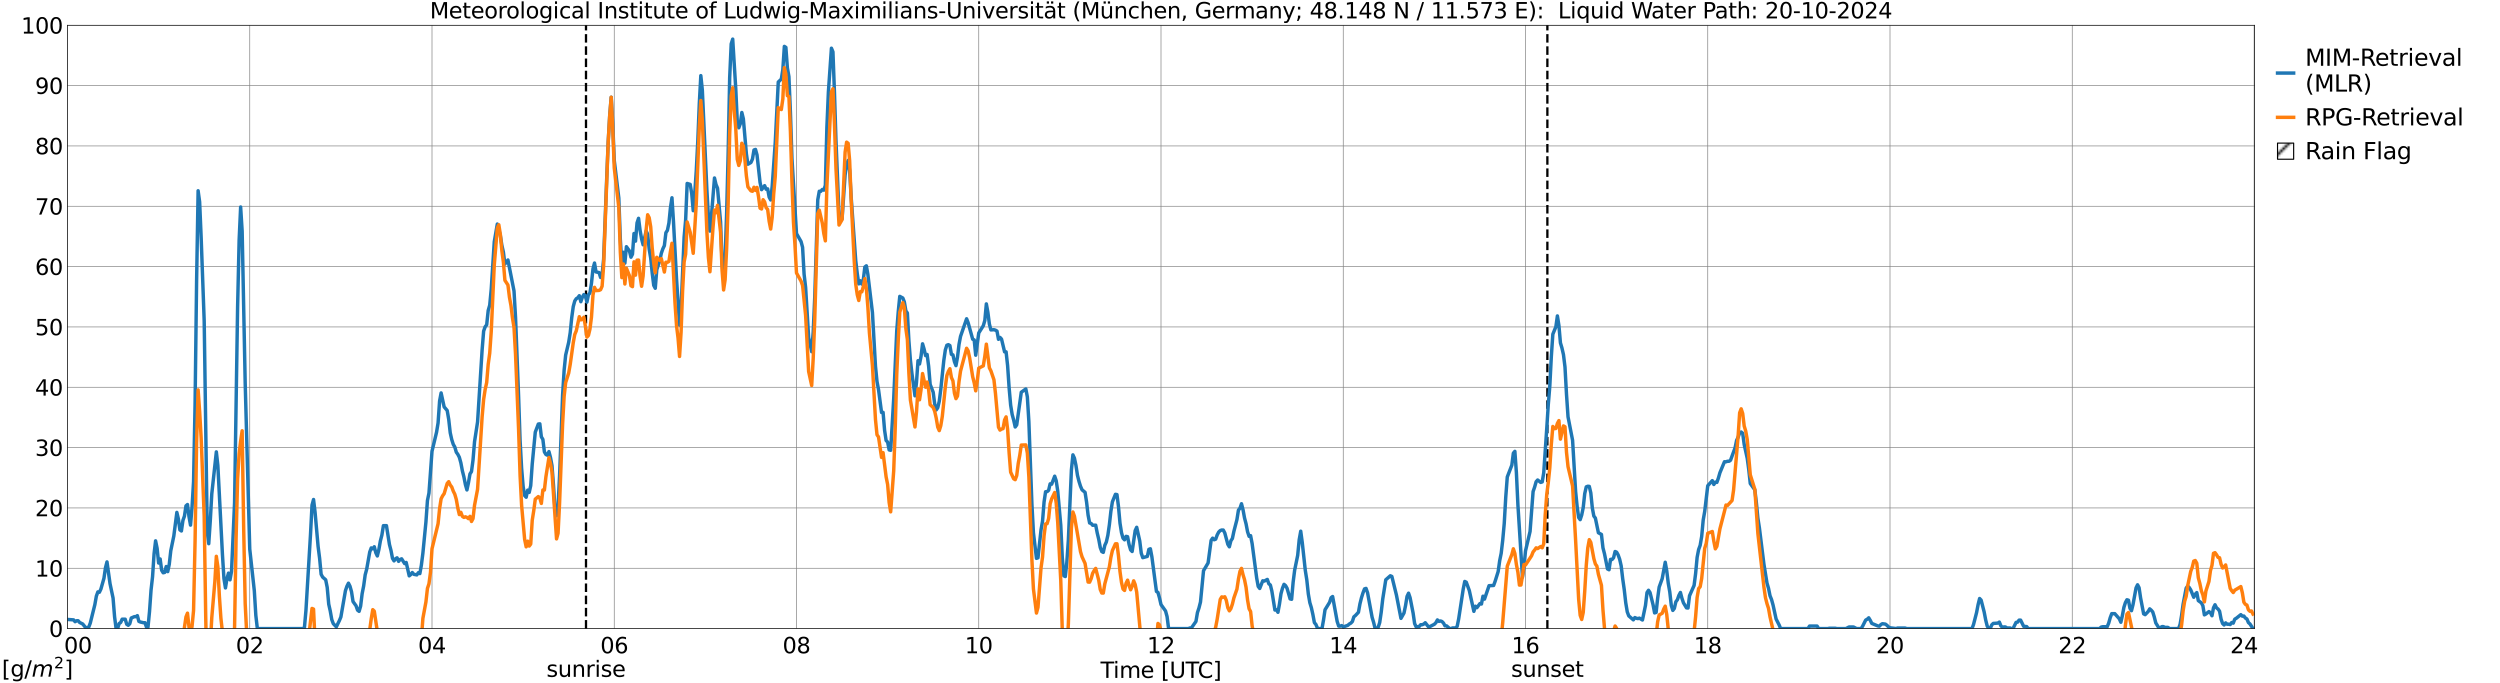 <?xml version="1.0" encoding="utf-8" standalone="no"?>
<!DOCTYPE svg PUBLIC "-//W3C//DTD SVG 1.1//EN"
  "http://www.w3.org/Graphics/SVG/1.1/DTD/svg11.dtd">
<svg xmlns:xlink="http://www.w3.org/1999/xlink" width="1085.4pt" height="296.64pt" viewBox="0 0 1085.4 296.64" xmlns="http://www.w3.org/2000/svg" version="1.1">
 <defs>
  <style type="text/css">*{stroke-linejoin: round; stroke-linecap: butt}</style>
 </defs>
 <g id="figure_1">
  <g id="patch_1">
   <path d="M 0 296.64 
L 1085.4 296.64 
L 1085.4 0 
L 0 0 
z
" style="fill: #ffffff"/>
  </g>
  <g id="axes_1">
   <g id="patch_2">
    <path d="M 29.306 272.909 
L 978.814 272.909 
L 978.814 10.976 
L 29.306 10.976 
z
" style="fill: #ffffff"/>
   </g>
   <g id="patch_3">
    <path d="M 978.814 272.909 
L 978.814 272.909 
L 978.814 10.976 
L 978.814 10.976 
z
" clip-path="url(#p662a7b5346)" style="fill: #d3d3d3; stroke: #d3d3d3; stroke-linejoin: miter"/>
   </g>
   <g id="matplotlib.axis_1">
    <g id="xtick_1">
     <g id="line2d_1">
      <path d="M 29.306 272.909 
L 29.306 10.976 
" clip-path="url(#p662a7b5346)" style="fill: none; stroke: #808080; stroke-width: 0.3; stroke-linecap: square"/>
     </g>
     <g id="line2d_2"/>
     <g id="text_1">
      <!--    00 -->
      <g transform="translate(18.733 283.627) scale(0.095 -0.095)">
       <defs>
        <path id="DejaVuSans-20" transform="scale(0.016)"/>
        <path id="DejaVuSans-30" d="M 2034 4250 
Q 1547 4250 1301 3770 
Q 1056 3291 1056 2328 
Q 1056 1369 1301 889 
Q 1547 409 2034 409 
Q 2525 409 2770 889 
Q 3016 1369 3016 2328 
Q 3016 3291 2770 3770 
Q 2525 4250 2034 4250 
z
M 2034 4750 
Q 2819 4750 3233 4129 
Q 3647 3509 3647 2328 
Q 3647 1150 3233 529 
Q 2819 -91 2034 -91 
Q 1250 -91 836 529 
Q 422 1150 422 2328 
Q 422 3509 836 4129 
Q 1250 4750 2034 4750 
z
" transform="scale(0.016)"/>
       </defs>
       <use xlink:href="#DejaVuSans-20"/>
       <use xlink:href="#DejaVuSans-20" transform="translate(31.787 0)"/>
       <use xlink:href="#DejaVuSans-20" transform="translate(63.574 0)"/>
       <use xlink:href="#DejaVuSans-30" transform="translate(95.361 0)"/>
       <use xlink:href="#DejaVuSans-30" transform="translate(158.984 0)"/>
      </g>
     </g>
    </g>
    <g id="xtick_2">
     <g id="line2d_3">
      <path d="M 108.431 272.909 
L 108.431 10.976 
" clip-path="url(#p662a7b5346)" style="fill: none; stroke: #808080; stroke-width: 0.3; stroke-linecap: square"/>
     </g>
     <g id="line2d_4"/>
     <g id="text_2">
      <!-- 02 -->
      <g transform="translate(102.387 283.627) scale(0.095 -0.095)">
       <defs>
        <path id="DejaVuSans-32" d="M 1228 531 
L 3431 531 
L 3431 0 
L 469 0 
L 469 531 
Q 828 903 1448 1529 
Q 2069 2156 2228 2338 
Q 2531 2678 2651 2914 
Q 2772 3150 2772 3378 
Q 2772 3750 2511 3984 
Q 2250 4219 1831 4219 
Q 1534 4219 1204 4116 
Q 875 4013 500 3803 
L 500 4441 
Q 881 4594 1212 4672 
Q 1544 4750 1819 4750 
Q 2544 4750 2975 4387 
Q 3406 4025 3406 3419 
Q 3406 3131 3298 2873 
Q 3191 2616 2906 2266 
Q 2828 2175 2409 1742 
Q 1991 1309 1228 531 
z
" transform="scale(0.016)"/>
       </defs>
       <use xlink:href="#DejaVuSans-30"/>
       <use xlink:href="#DejaVuSans-32" transform="translate(63.623 0)"/>
      </g>
     </g>
    </g>
    <g id="xtick_3">
     <g id="line2d_5">
      <path d="M 187.557 272.909 
L 187.557 10.976 
" clip-path="url(#p662a7b5346)" style="fill: none; stroke: #808080; stroke-width: 0.3; stroke-linecap: square"/>
     </g>
     <g id="line2d_6"/>
     <g id="text_3">
      <!-- 04 -->
      <g transform="translate(181.513 283.627) scale(0.095 -0.095)">
       <defs>
        <path id="DejaVuSans-34" d="M 2419 4116 
L 825 1625 
L 2419 1625 
L 2419 4116 
z
M 2253 4666 
L 3047 4666 
L 3047 1625 
L 3713 1625 
L 3713 1100 
L 3047 1100 
L 3047 0 
L 2419 0 
L 2419 1100 
L 313 1100 
L 313 1709 
L 2253 4666 
z
" transform="scale(0.016)"/>
       </defs>
       <use xlink:href="#DejaVuSans-30"/>
       <use xlink:href="#DejaVuSans-34" transform="translate(63.623 0)"/>
      </g>
     </g>
    </g>
    <g id="xtick_4">
     <g id="line2d_7">
      <path d="M 266.683 272.909 
L 266.683 10.976 
" clip-path="url(#p662a7b5346)" style="fill: none; stroke: #808080; stroke-width: 0.3; stroke-linecap: square"/>
     </g>
     <g id="line2d_8"/>
     <g id="text_4">
      <!-- 06 -->
      <g transform="translate(260.638 283.627) scale(0.095 -0.095)">
       <defs>
        <path id="DejaVuSans-36" d="M 2113 2584 
Q 1688 2584 1439 2293 
Q 1191 2003 1191 1497 
Q 1191 994 1439 701 
Q 1688 409 2113 409 
Q 2538 409 2786 701 
Q 3034 994 3034 1497 
Q 3034 2003 2786 2293 
Q 2538 2584 2113 2584 
z
M 3366 4563 
L 3366 3988 
Q 3128 4100 2886 4159 
Q 2644 4219 2406 4219 
Q 1781 4219 1451 3797 
Q 1122 3375 1075 2522 
Q 1259 2794 1537 2939 
Q 1816 3084 2150 3084 
Q 2853 3084 3261 2657 
Q 3669 2231 3669 1497 
Q 3669 778 3244 343 
Q 2819 -91 2113 -91 
Q 1303 -91 875 529 
Q 447 1150 447 2328 
Q 447 3434 972 4092 
Q 1497 4750 2381 4750 
Q 2619 4750 2861 4703 
Q 3103 4656 3366 4563 
z
" transform="scale(0.016)"/>
       </defs>
       <use xlink:href="#DejaVuSans-30"/>
       <use xlink:href="#DejaVuSans-36" transform="translate(63.623 0)"/>
      </g>
     </g>
    </g>
    <g id="xtick_5">
     <g id="line2d_9">
      <path d="M 345.808 272.909 
L 345.808 10.976 
" clip-path="url(#p662a7b5346)" style="fill: none; stroke: #808080; stroke-width: 0.3; stroke-linecap: square"/>
     </g>
     <g id="line2d_10"/>
     <g id="text_5">
      <!-- 08 -->
      <g transform="translate(339.764 283.627) scale(0.095 -0.095)">
       <defs>
        <path id="DejaVuSans-38" d="M 2034 2216 
Q 1584 2216 1326 1975 
Q 1069 1734 1069 1313 
Q 1069 891 1326 650 
Q 1584 409 2034 409 
Q 2484 409 2743 651 
Q 3003 894 3003 1313 
Q 3003 1734 2745 1975 
Q 2488 2216 2034 2216 
z
M 1403 2484 
Q 997 2584 770 2862 
Q 544 3141 544 3541 
Q 544 4100 942 4425 
Q 1341 4750 2034 4750 
Q 2731 4750 3128 4425 
Q 3525 4100 3525 3541 
Q 3525 3141 3298 2862 
Q 3072 2584 2669 2484 
Q 3125 2378 3379 2068 
Q 3634 1759 3634 1313 
Q 3634 634 3220 271 
Q 2806 -91 2034 -91 
Q 1263 -91 848 271 
Q 434 634 434 1313 
Q 434 1759 690 2068 
Q 947 2378 1403 2484 
z
M 1172 3481 
Q 1172 3119 1398 2916 
Q 1625 2713 2034 2713 
Q 2441 2713 2670 2916 
Q 2900 3119 2900 3481 
Q 2900 3844 2670 4047 
Q 2441 4250 2034 4250 
Q 1625 4250 1398 4047 
Q 1172 3844 1172 3481 
z
" transform="scale(0.016)"/>
       </defs>
       <use xlink:href="#DejaVuSans-30"/>
       <use xlink:href="#DejaVuSans-38" transform="translate(63.623 0)"/>
      </g>
     </g>
    </g>
    <g id="xtick_6">
     <g id="line2d_11">
      <path d="M 424.934 272.909 
L 424.934 10.976 
" clip-path="url(#p662a7b5346)" style="fill: none; stroke: #808080; stroke-width: 0.3; stroke-linecap: square"/>
     </g>
     <g id="line2d_12"/>
     <g id="text_6">
      <!-- 10 -->
      <g transform="translate(418.89 283.627) scale(0.095 -0.095)">
       <defs>
        <path id="DejaVuSans-31" d="M 794 531 
L 1825 531 
L 1825 4091 
L 703 3866 
L 703 4441 
L 1819 4666 
L 2450 4666 
L 2450 531 
L 3481 531 
L 3481 0 
L 794 0 
L 794 531 
z
" transform="scale(0.016)"/>
       </defs>
       <use xlink:href="#DejaVuSans-31"/>
       <use xlink:href="#DejaVuSans-30" transform="translate(63.623 0)"/>
      </g>
     </g>
    </g>
    <g id="xtick_7">
     <g id="line2d_13">
      <path d="M 504.06 272.909 
L 504.06 10.976 
" clip-path="url(#p662a7b5346)" style="fill: none; stroke: #808080; stroke-width: 0.3; stroke-linecap: square"/>
     </g>
     <g id="line2d_14"/>
     <g id="text_7">
      <!-- 12 -->
      <g transform="translate(498.015 283.627) scale(0.095 -0.095)">
       <use xlink:href="#DejaVuSans-31"/>
       <use xlink:href="#DejaVuSans-32" transform="translate(63.623 0)"/>
      </g>
     </g>
    </g>
    <g id="xtick_8">
     <g id="line2d_15">
      <path d="M 583.185 272.909 
L 583.185 10.976 
" clip-path="url(#p662a7b5346)" style="fill: none; stroke: #808080; stroke-width: 0.3; stroke-linecap: square"/>
     </g>
     <g id="line2d_16"/>
     <g id="text_8">
      <!-- 14 -->
      <g transform="translate(577.141 283.627) scale(0.095 -0.095)">
       <use xlink:href="#DejaVuSans-31"/>
       <use xlink:href="#DejaVuSans-34" transform="translate(63.623 0)"/>
      </g>
     </g>
    </g>
    <g id="xtick_9">
     <g id="line2d_17">
      <path d="M 662.311 272.909 
L 662.311 10.976 
" clip-path="url(#p662a7b5346)" style="fill: none; stroke: #808080; stroke-width: 0.3; stroke-linecap: square"/>
     </g>
     <g id="line2d_18"/>
     <g id="text_9">
      <!-- 16 -->
      <g transform="translate(656.267 283.627) scale(0.095 -0.095)">
       <use xlink:href="#DejaVuSans-31"/>
       <use xlink:href="#DejaVuSans-36" transform="translate(63.623 0)"/>
      </g>
     </g>
    </g>
    <g id="xtick_10">
     <g id="line2d_19">
      <path d="M 741.437 272.909 
L 741.437 10.976 
" clip-path="url(#p662a7b5346)" style="fill: none; stroke: #808080; stroke-width: 0.3; stroke-linecap: square"/>
     </g>
     <g id="line2d_20"/>
     <g id="text_10">
      <!-- 18 -->
      <g transform="translate(735.392 283.627) scale(0.095 -0.095)">
       <use xlink:href="#DejaVuSans-31"/>
       <use xlink:href="#DejaVuSans-38" transform="translate(63.623 0)"/>
      </g>
     </g>
    </g>
    <g id="xtick_11">
     <g id="line2d_21">
      <path d="M 820.562 272.909 
L 820.562 10.976 
" clip-path="url(#p662a7b5346)" style="fill: none; stroke: #808080; stroke-width: 0.3; stroke-linecap: square"/>
     </g>
     <g id="line2d_22"/>
     <g id="text_11">
      <!-- 20 -->
      <g transform="translate(814.518 283.627) scale(0.095 -0.095)">
       <use xlink:href="#DejaVuSans-32"/>
       <use xlink:href="#DejaVuSans-30" transform="translate(63.623 0)"/>
      </g>
     </g>
    </g>
    <g id="xtick_12">
     <g id="line2d_23">
      <path d="M 899.688 272.909 
L 899.688 10.976 
" clip-path="url(#p662a7b5346)" style="fill: none; stroke: #808080; stroke-width: 0.3; stroke-linecap: square"/>
     </g>
     <g id="line2d_24"/>
     <g id="text_12">
      <!-- 22 -->
      <g transform="translate(893.644 283.627) scale(0.095 -0.095)">
       <use xlink:href="#DejaVuSans-32"/>
       <use xlink:href="#DejaVuSans-32" transform="translate(63.623 0)"/>
      </g>
     </g>
    </g>
    <g id="xtick_13">
     <g id="line2d_25">
      <path d="M 978.814 272.909 
L 978.814 10.976 
" clip-path="url(#p662a7b5346)" style="fill: none; stroke: #808080; stroke-width: 0.3; stroke-linecap: square"/>
     </g>
     <g id="line2d_26"/>
     <g id="text_13">
      <!-- 24    -->
      <g transform="translate(968.241 283.627) scale(0.095 -0.095)">
       <use xlink:href="#DejaVuSans-32"/>
       <use xlink:href="#DejaVuSans-34" transform="translate(63.623 0)"/>
       <use xlink:href="#DejaVuSans-20" transform="translate(127.246 0)"/>
       <use xlink:href="#DejaVuSans-20" transform="translate(159.033 0)"/>
       <use xlink:href="#DejaVuSans-20" transform="translate(190.82 0)"/>
      </g>
     </g>
    </g>
    <g id="text_14">
     <!-- Time [UTC] -->
     <g transform="translate(477.806 294.322) scale(0.095 -0.095)">
      <defs>
       <path id="DejaVuSans-54" d="M -19 4666 
L 3928 4666 
L 3928 4134 
L 2272 4134 
L 2272 0 
L 1638 0 
L 1638 4134 
L -19 4134 
L -19 4666 
z
" transform="scale(0.016)"/>
       <path id="DejaVuSans-69" d="M 603 3500 
L 1178 3500 
L 1178 0 
L 603 0 
L 603 3500 
z
M 603 4863 
L 1178 4863 
L 1178 4134 
L 603 4134 
L 603 4863 
z
" transform="scale(0.016)"/>
       <path id="DejaVuSans-6d" d="M 3328 2828 
Q 3544 3216 3844 3400 
Q 4144 3584 4550 3584 
Q 5097 3584 5394 3201 
Q 5691 2819 5691 2113 
L 5691 0 
L 5113 0 
L 5113 2094 
Q 5113 2597 4934 2840 
Q 4756 3084 4391 3084 
Q 3944 3084 3684 2787 
Q 3425 2491 3425 1978 
L 3425 0 
L 2847 0 
L 2847 2094 
Q 2847 2600 2669 2842 
Q 2491 3084 2119 3084 
Q 1678 3084 1418 2786 
Q 1159 2488 1159 1978 
L 1159 0 
L 581 0 
L 581 3500 
L 1159 3500 
L 1159 2956 
Q 1356 3278 1631 3431 
Q 1906 3584 2284 3584 
Q 2666 3584 2933 3390 
Q 3200 3197 3328 2828 
z
" transform="scale(0.016)"/>
       <path id="DejaVuSans-65" d="M 3597 1894 
L 3597 1613 
L 953 1613 
Q 991 1019 1311 708 
Q 1631 397 2203 397 
Q 2534 397 2845 478 
Q 3156 559 3463 722 
L 3463 178 
Q 3153 47 2828 -22 
Q 2503 -91 2169 -91 
Q 1331 -91 842 396 
Q 353 884 353 1716 
Q 353 2575 817 3079 
Q 1281 3584 2069 3584 
Q 2775 3584 3186 3129 
Q 3597 2675 3597 1894 
z
M 3022 2063 
Q 3016 2534 2758 2815 
Q 2500 3097 2075 3097 
Q 1594 3097 1305 2825 
Q 1016 2553 972 2059 
L 3022 2063 
z
" transform="scale(0.016)"/>
       <path id="DejaVuSans-5b" d="M 550 4863 
L 1875 4863 
L 1875 4416 
L 1125 4416 
L 1125 -397 
L 1875 -397 
L 1875 -844 
L 550 -844 
L 550 4863 
z
" transform="scale(0.016)"/>
       <path id="DejaVuSans-55" d="M 556 4666 
L 1191 4666 
L 1191 1831 
Q 1191 1081 1462 751 
Q 1734 422 2344 422 
Q 2950 422 3222 751 
Q 3494 1081 3494 1831 
L 3494 4666 
L 4128 4666 
L 4128 1753 
Q 4128 841 3676 375 
Q 3225 -91 2344 -91 
Q 1459 -91 1007 375 
Q 556 841 556 1753 
L 556 4666 
z
" transform="scale(0.016)"/>
       <path id="DejaVuSans-43" d="M 4122 4306 
L 4122 3641 
Q 3803 3938 3442 4084 
Q 3081 4231 2675 4231 
Q 1875 4231 1450 3742 
Q 1025 3253 1025 2328 
Q 1025 1406 1450 917 
Q 1875 428 2675 428 
Q 3081 428 3442 575 
Q 3803 722 4122 1019 
L 4122 359 
Q 3791 134 3420 21 
Q 3050 -91 2638 -91 
Q 1578 -91 968 557 
Q 359 1206 359 2328 
Q 359 3453 968 4101 
Q 1578 4750 2638 4750 
Q 3056 4750 3426 4639 
Q 3797 4528 4122 4306 
z
" transform="scale(0.016)"/>
       <path id="DejaVuSans-5d" d="M 1947 4863 
L 1947 -844 
L 622 -844 
L 622 -397 
L 1369 -397 
L 1369 4416 
L 622 4416 
L 622 4863 
L 1947 4863 
z
" transform="scale(0.016)"/>
      </defs>
      <use xlink:href="#DejaVuSans-54"/>
      <use xlink:href="#DejaVuSans-69" transform="translate(57.959 0)"/>
      <use xlink:href="#DejaVuSans-6d" transform="translate(85.742 0)"/>
      <use xlink:href="#DejaVuSans-65" transform="translate(183.154 0)"/>
      <use xlink:href="#DejaVuSans-20" transform="translate(244.678 0)"/>
      <use xlink:href="#DejaVuSans-5b" transform="translate(276.465 0)"/>
      <use xlink:href="#DejaVuSans-55" transform="translate(315.479 0)"/>
      <use xlink:href="#DejaVuSans-54" transform="translate(388.672 0)"/>
      <use xlink:href="#DejaVuSans-43" transform="translate(443.881 0)"/>
      <use xlink:href="#DejaVuSans-5d" transform="translate(513.705 0)"/>
     </g>
    </g>
   </g>
   <g id="matplotlib.axis_2">
    <g id="ytick_1">
     <g id="line2d_27">
      <path d="M 29.306 272.909 
L 978.814 272.909 
" clip-path="url(#p662a7b5346)" style="fill: none; stroke: #808080; stroke-width: 0.3; stroke-linecap: square"/>
     </g>
     <g id="line2d_28"/>
     <g id="text_15">
      <!-- 0 -->
      <g transform="translate(21.261 276.518) scale(0.095 -0.095)">
       <use xlink:href="#DejaVuSans-30"/>
      </g>
     </g>
    </g>
    <g id="ytick_2">
     <g id="line2d_29">
      <path d="M 29.306 246.715 
L 978.814 246.715 
" clip-path="url(#p662a7b5346)" style="fill: none; stroke: #808080; stroke-width: 0.3; stroke-linecap: square"/>
     </g>
     <g id="line2d_30"/>
     <g id="text_16">
      <!-- 10 -->
      <g transform="translate(15.217 250.325) scale(0.095 -0.095)">
       <use xlink:href="#DejaVuSans-31"/>
       <use xlink:href="#DejaVuSans-30" transform="translate(63.623 0)"/>
      </g>
     </g>
    </g>
    <g id="ytick_3">
     <g id="line2d_31">
      <path d="M 29.306 220.522 
L 978.814 220.522 
" clip-path="url(#p662a7b5346)" style="fill: none; stroke: #808080; stroke-width: 0.3; stroke-linecap: square"/>
     </g>
     <g id="line2d_32"/>
     <g id="text_17">
      <!-- 20 -->
      <g transform="translate(15.217 224.131) scale(0.095 -0.095)">
       <use xlink:href="#DejaVuSans-32"/>
       <use xlink:href="#DejaVuSans-30" transform="translate(63.623 0)"/>
      </g>
     </g>
    </g>
    <g id="ytick_4">
     <g id="line2d_33">
      <path d="M 29.306 194.329 
L 978.814 194.329 
" clip-path="url(#p662a7b5346)" style="fill: none; stroke: #808080; stroke-width: 0.3; stroke-linecap: square"/>
     </g>
     <g id="line2d_34"/>
     <g id="text_18">
      <!-- 30 -->
      <g transform="translate(15.217 197.938) scale(0.095 -0.095)">
       <defs>
        <path id="DejaVuSans-33" d="M 2597 2516 
Q 3050 2419 3304 2112 
Q 3559 1806 3559 1356 
Q 3559 666 3084 287 
Q 2609 -91 1734 -91 
Q 1441 -91 1130 -33 
Q 819 25 488 141 
L 488 750 
Q 750 597 1062 519 
Q 1375 441 1716 441 
Q 2309 441 2620 675 
Q 2931 909 2931 1356 
Q 2931 1769 2642 2001 
Q 2353 2234 1838 2234 
L 1294 2234 
L 1294 2753 
L 1863 2753 
Q 2328 2753 2575 2939 
Q 2822 3125 2822 3475 
Q 2822 3834 2567 4026 
Q 2313 4219 1838 4219 
Q 1578 4219 1281 4162 
Q 984 4106 628 3988 
L 628 4550 
Q 988 4650 1302 4700 
Q 1616 4750 1894 4750 
Q 2613 4750 3031 4423 
Q 3450 4097 3450 3541 
Q 3450 3153 3228 2886 
Q 3006 2619 2597 2516 
z
" transform="scale(0.016)"/>
       </defs>
       <use xlink:href="#DejaVuSans-33"/>
       <use xlink:href="#DejaVuSans-30" transform="translate(63.623 0)"/>
      </g>
     </g>
    </g>
    <g id="ytick_5">
     <g id="line2d_35">
      <path d="M 29.306 168.136 
L 978.814 168.136 
" clip-path="url(#p662a7b5346)" style="fill: none; stroke: #808080; stroke-width: 0.3; stroke-linecap: square"/>
     </g>
     <g id="line2d_36"/>
     <g id="text_19">
      <!-- 40 -->
      <g transform="translate(15.217 171.745) scale(0.095 -0.095)">
       <use xlink:href="#DejaVuSans-34"/>
       <use xlink:href="#DejaVuSans-30" transform="translate(63.623 0)"/>
      </g>
     </g>
    </g>
    <g id="ytick_6">
     <g id="line2d_37">
      <path d="M 29.306 141.942 
L 978.814 141.942 
" clip-path="url(#p662a7b5346)" style="fill: none; stroke: #808080; stroke-width: 0.3; stroke-linecap: square"/>
     </g>
     <g id="line2d_38"/>
     <g id="text_20">
      <!-- 50 -->
      <g transform="translate(15.217 145.551) scale(0.095 -0.095)">
       <defs>
        <path id="DejaVuSans-35" d="M 691 4666 
L 3169 4666 
L 3169 4134 
L 1269 4134 
L 1269 2991 
Q 1406 3038 1543 3061 
Q 1681 3084 1819 3084 
Q 2600 3084 3056 2656 
Q 3513 2228 3513 1497 
Q 3513 744 3044 326 
Q 2575 -91 1722 -91 
Q 1428 -91 1123 -41 
Q 819 9 494 109 
L 494 744 
Q 775 591 1075 516 
Q 1375 441 1709 441 
Q 2250 441 2565 725 
Q 2881 1009 2881 1497 
Q 2881 1984 2565 2268 
Q 2250 2553 1709 2553 
Q 1456 2553 1204 2497 
Q 953 2441 691 2322 
L 691 4666 
z
" transform="scale(0.016)"/>
       </defs>
       <use xlink:href="#DejaVuSans-35"/>
       <use xlink:href="#DejaVuSans-30" transform="translate(63.623 0)"/>
      </g>
     </g>
    </g>
    <g id="ytick_7">
     <g id="line2d_39">
      <path d="M 29.306 115.749 
L 978.814 115.749 
" clip-path="url(#p662a7b5346)" style="fill: none; stroke: #808080; stroke-width: 0.3; stroke-linecap: square"/>
     </g>
     <g id="line2d_40"/>
     <g id="text_21">
      <!-- 60 -->
      <g transform="translate(15.217 119.358) scale(0.095 -0.095)">
       <use xlink:href="#DejaVuSans-36"/>
       <use xlink:href="#DejaVuSans-30" transform="translate(63.623 0)"/>
      </g>
     </g>
    </g>
    <g id="ytick_8">
     <g id="line2d_41">
      <path d="M 29.306 89.556 
L 978.814 89.556 
" clip-path="url(#p662a7b5346)" style="fill: none; stroke: #808080; stroke-width: 0.3; stroke-linecap: square"/>
     </g>
     <g id="line2d_42"/>
     <g id="text_22">
      <!-- 70 -->
      <g transform="translate(15.217 93.165) scale(0.095 -0.095)">
       <defs>
        <path id="DejaVuSans-37" d="M 525 4666 
L 3525 4666 
L 3525 4397 
L 1831 0 
L 1172 0 
L 2766 4134 
L 525 4134 
L 525 4666 
z
" transform="scale(0.016)"/>
       </defs>
       <use xlink:href="#DejaVuSans-37"/>
       <use xlink:href="#DejaVuSans-30" transform="translate(63.623 0)"/>
      </g>
     </g>
    </g>
    <g id="ytick_9">
     <g id="line2d_43">
      <path d="M 29.306 63.362 
L 978.814 63.362 
" clip-path="url(#p662a7b5346)" style="fill: none; stroke: #808080; stroke-width: 0.3; stroke-linecap: square"/>
     </g>
     <g id="line2d_44"/>
     <g id="text_23">
      <!-- 80 -->
      <g transform="translate(15.217 66.972) scale(0.095 -0.095)">
       <use xlink:href="#DejaVuSans-38"/>
       <use xlink:href="#DejaVuSans-30" transform="translate(63.623 0)"/>
      </g>
     </g>
    </g>
    <g id="ytick_10">
     <g id="line2d_45">
      <path d="M 29.306 37.169 
L 978.814 37.169 
" clip-path="url(#p662a7b5346)" style="fill: none; stroke: #808080; stroke-width: 0.3; stroke-linecap: square"/>
     </g>
     <g id="line2d_46"/>
     <g id="text_24">
      <!-- 90 -->
      <g transform="translate(15.217 40.778) scale(0.095 -0.095)">
       <defs>
        <path id="DejaVuSans-39" d="M 703 97 
L 703 672 
Q 941 559 1184 500 
Q 1428 441 1663 441 
Q 2288 441 2617 861 
Q 2947 1281 2994 2138 
Q 2813 1869 2534 1725 
Q 2256 1581 1919 1581 
Q 1219 1581 811 2004 
Q 403 2428 403 3163 
Q 403 3881 828 4315 
Q 1253 4750 1959 4750 
Q 2769 4750 3195 4129 
Q 3622 3509 3622 2328 
Q 3622 1225 3098 567 
Q 2575 -91 1691 -91 
Q 1453 -91 1209 -44 
Q 966 3 703 97 
z
M 1959 2075 
Q 2384 2075 2632 2365 
Q 2881 2656 2881 3163 
Q 2881 3666 2632 3958 
Q 2384 4250 1959 4250 
Q 1534 4250 1286 3958 
Q 1038 3666 1038 3163 
Q 1038 2656 1286 2365 
Q 1534 2075 1959 2075 
z
" transform="scale(0.016)"/>
       </defs>
       <use xlink:href="#DejaVuSans-39"/>
       <use xlink:href="#DejaVuSans-30" transform="translate(63.623 0)"/>
      </g>
     </g>
    </g>
    <g id="ytick_11">
     <g id="line2d_47">
      <path d="M 29.306 10.976 
L 978.814 10.976 
" clip-path="url(#p662a7b5346)" style="fill: none; stroke: #808080; stroke-width: 0.3; stroke-linecap: square"/>
     </g>
     <g id="line2d_48"/>
     <g id="text_25">
      <!-- 100 -->
      <g transform="translate(9.173 14.585) scale(0.095 -0.095)">
       <use xlink:href="#DejaVuSans-31"/>
       <use xlink:href="#DejaVuSans-30" transform="translate(63.623 0)"/>
       <use xlink:href="#DejaVuSans-30" transform="translate(127.246 0)"/>
      </g>
     </g>
    </g>
   </g>
   <g id="line2d_49">
    <path d="M 254.418 272.909 
L 254.418 10.976 
" clip-path="url(#p662a7b5346)" style="fill: none; stroke-dasharray: 3.7,1.6; stroke-dashoffset: 0; stroke: #000000"/>
   </g>
   <g id="line2d_50">
    <path d="M 671.806 272.909 
L 671.806 10.976 
" clip-path="url(#p662a7b5346)" style="fill: none; stroke-dasharray: 3.7,1.6; stroke-dashoffset: 0; stroke: #000000"/>
   </g>
   <g id="line2d_51">
    <path d="M 29.306 268.937 
L 31.943 269.124 
L 32.603 269.91 
L 33.262 269.507 
L 33.921 269.507 
L 34.581 270.256 
L 35.9 270.909 
L 37.218 272.514 
L 37.878 272.514 
L 38.537 272.249 
L 39.197 270.498 
L 41.175 262.524 
L 41.834 258.814 
L 42.493 256.975 
L 43.153 257.129 
L 43.812 255.73 
L 45.131 251.062 
L 45.79 246.511 
L 46.45 243.959 
L 47.768 253.391 
L 49.087 259.66 
L 49.747 267.802 
L 50.406 272.909 
L 51.065 272.899 
L 51.725 270.71 
L 52.384 270.271 
L 53.043 268.83 
L 54.362 268.84 
L 55.022 271.029 
L 55.681 271.468 
L 56.34 270.798 
L 57 268.311 
L 58.319 267.735 
L 58.978 267.735 
L 59.637 267.292 
L 60.297 269.78 
L 60.956 270.061 
L 62.275 270.356 
L 62.934 270.356 
L 63.594 272.275 
L 64.253 272.275 
L 64.912 265.519 
L 65.572 256.228 
L 66.231 250.393 
L 66.89 240.427 
L 67.55 234.812 
L 68.209 238.049 
L 68.869 244.445 
L 69.528 242.684 
L 70.187 247.595 
L 70.847 248.674 
L 71.506 248.52 
L 72.166 245.971 
L 72.825 248.172 
L 73.484 244.997 
L 74.144 239.111 
L 75.462 232.692 
L 76.781 222.467 
L 77.441 225.302 
L 78.1 230.058 
L 78.759 230.525 
L 79.419 225.95 
L 80.078 224.082 
L 80.737 219.633 
L 81.397 219.05 
L 82.056 224.298 
L 82.716 227.983 
L 83.375 220.151 
L 84.034 209.09 
L 84.694 175.306 
L 85.353 122.081 
L 86.013 82.824 
L 86.672 87.671 
L 87.331 103.075 
L 88.65 139.346 
L 89.969 230.843 
L 90.628 236.047 
L 91.288 226.278 
L 91.947 214.429 
L 93.925 196.19 
L 94.584 202.128 
L 96.563 240.552 
L 97.222 251.131 
L 97.881 255.253 
L 98.541 251.214 
L 99.2 248.827 
L 99.86 251.741 
L 100.519 248.084 
L 101.838 218.296 
L 103.156 133.36 
L 103.816 104.368 
L 104.475 89.875 
L 105.135 100.354 
L 106.453 166.411 
L 108.431 238.407 
L 110.41 256.465 
L 111.069 267.165 
L 111.728 272.909 
L 131.51 272.909 
L 132.169 272.451 
L 132.829 264.994 
L 134.807 232.025 
L 135.466 219.311 
L 136.125 216.868 
L 136.785 222.356 
L 138.104 237.236 
L 138.763 242.393 
L 139.422 249.327 
L 140.082 250.567 
L 141.4 251.721 
L 142.06 255.028 
L 142.719 262.296 
L 143.379 265.262 
L 144.038 268.987 
L 144.697 270.763 
L 146.016 272.155 
L 147.335 269.45 
L 147.994 267.878 
L 149.972 256.459 
L 150.632 254.508 
L 151.291 253.194 
L 151.951 254.519 
L 152.61 256.892 
L 153.269 261.167 
L 154.588 263.018 
L 155.247 264.924 
L 155.907 265.426 
L 156.566 263.156 
L 157.226 257.755 
L 157.885 254.383 
L 158.544 249.58 
L 159.204 247.098 
L 160.523 239.677 
L 161.182 237.887 
L 161.841 238.274 
L 162.501 237.381 
L 163.16 239.969 
L 163.819 241.372 
L 164.479 238.664 
L 165.138 234.879 
L 165.798 232.306 
L 166.457 228.225 
L 167.776 228.217 
L 169.094 236.444 
L 169.754 239.003 
L 170.413 242.418 
L 171.073 243.507 
L 171.732 242.579 
L 172.391 242.185 
L 173.051 243.718 
L 173.71 242.896 
L 174.37 242.623 
L 175.688 244.688 
L 176.348 244.199 
L 177.666 250.008 
L 178.326 249.465 
L 178.985 248.566 
L 179.645 249.343 
L 180.963 249.596 
L 181.623 248.647 
L 182.282 249.022 
L 182.941 245.363 
L 183.601 240.165 
L 184.92 226.623 
L 185.579 217.301 
L 186.238 214.083 
L 187.557 195.931 
L 189.535 187.641 
L 190.195 183.628 
L 190.854 174.1 
L 191.513 170.597 
L 192.832 176.657 
L 194.151 178.222 
L 194.81 182.044 
L 195.47 187.894 
L 196.129 190.842 
L 196.788 192.917 
L 197.448 194.06 
L 198.107 196.325 
L 198.767 197.252 
L 199.426 198.533 
L 200.085 200.939 
L 200.745 204.42 
L 201.404 207.038 
L 202.063 210.404 
L 202.723 212.707 
L 203.382 209.589 
L 204.042 205.766 
L 204.701 204.732 
L 205.36 199.779 
L 206.02 191.789 
L 207.339 183.209 
L 209.317 151.893 
L 209.976 143.761 
L 210.635 141.865 
L 211.295 141.042 
L 211.954 134.826 
L 212.614 132.49 
L 213.273 125.556 
L 214.592 104.973 
L 215.91 97.274 
L 217.229 102.241 
L 217.889 106.523 
L 218.548 109.429 
L 219.207 114.646 
L 220.526 112.875 
L 223.164 126.334 
L 223.823 137.752 
L 225.142 171.799 
L 225.801 191.252 
L 226.461 203.292 
L 227.12 211.161 
L 227.779 215.176 
L 228.439 215.878 
L 229.098 212.8 
L 229.757 213.788 
L 230.417 210.85 
L 231.076 201.42 
L 232.395 187.62 
L 233.714 184.107 
L 234.373 184.011 
L 235.033 189.652 
L 235.692 190.762 
L 236.351 196.179 
L 237.011 197.32 
L 237.67 197.631 
L 238.329 196.066 
L 238.989 198.61 
L 239.648 202.161 
L 240.308 210.742 
L 240.967 221.253 
L 241.626 223.906 
L 242.286 219.733 
L 242.945 206.568 
L 244.264 171.391 
L 244.923 160.717 
L 245.583 154.166 
L 246.901 148.61 
L 247.561 144.454 
L 248.22 137.909 
L 248.88 133.118 
L 249.539 130.675 
L 250.198 129.681 
L 250.858 129.281 
L 251.517 128.384 
L 252.176 130.988 
L 252.836 129.015 
L 253.495 127.897 
L 254.155 128.391 
L 254.814 131.16 
L 255.473 127.948 
L 256.133 127.199 
L 256.792 122.956 
L 257.451 116.687 
L 258.111 114.198 
L 258.77 118.064 
L 260.089 118.333 
L 260.748 120.459 
L 261.408 119.337 
L 262.067 112.535 
L 263.386 77.946 
L 264.045 61.855 
L 264.705 50.266 
L 265.364 42.224 
L 266.023 53.36 
L 266.683 69.624 
L 268.661 85.98 
L 269.32 103.905 
L 269.98 114.974 
L 270.639 109.538 
L 271.298 114.245 
L 271.958 107.108 
L 273.277 108.954 
L 273.936 111.661 
L 274.595 110.355 
L 275.255 101.387 
L 275.914 104.685 
L 276.573 96.78 
L 277.233 94.787 
L 277.892 99.967 
L 278.552 103.711 
L 279.211 106.274 
L 280.53 100.257 
L 281.189 101.697 
L 281.849 108.187 
L 282.508 112.06 
L 283.167 118.596 
L 283.827 123.902 
L 284.486 125.157 
L 285.145 117.085 
L 286.464 113.072 
L 287.124 109.952 
L 287.783 108.037 
L 288.442 106.642 
L 289.102 101.045 
L 289.761 100.009 
L 290.42 96.814 
L 291.08 90.183 
L 291.739 85.869 
L 292.399 96.234 
L 293.717 120.975 
L 295.036 141.19 
L 295.696 133.917 
L 297.014 102.998 
L 297.674 95.548 
L 298.333 79.651 
L 299.652 80.051 
L 300.311 83.971 
L 300.971 91.469 
L 301.63 83.867 
L 302.289 74.229 
L 302.949 61.342 
L 303.608 44.991 
L 304.267 32.841 
L 304.927 39.138 
L 306.905 82.599 
L 307.564 94.149 
L 308.224 100.325 
L 308.883 93.634 
L 310.202 77.277 
L 310.861 80.119 
L 311.521 81.698 
L 312.839 96.308 
L 313.499 114.101 
L 314.158 121.206 
L 314.818 111.415 
L 315.477 92.485 
L 316.136 66.518 
L 316.796 33.706 
L 317.455 19.07 
L 318.114 16.983 
L 319.433 38.419 
L 320.093 52.639 
L 320.752 55.483 
L 321.411 53.718 
L 322.071 48.846 
L 322.73 51.552 
L 324.049 66.819 
L 324.708 71.305 
L 326.027 70.551 
L 326.686 69.048 
L 327.346 65.127 
L 328.005 64.874 
L 328.665 67.257 
L 329.983 79.201 
L 330.643 82.342 
L 331.961 80.611 
L 332.621 82.152 
L 333.28 81.998 
L 333.94 85.58 
L 334.599 86.814 
L 335.258 80.853 
L 336.577 61.895 
L 337.896 35.621 
L 339.215 34.346 
L 339.874 30.21 
L 340.533 20.147 
L 341.193 20.572 
L 341.852 29.514 
L 342.512 33.257 
L 343.171 48.816 
L 343.83 68.75 
L 345.808 101.401 
L 347.787 104.879 
L 348.446 107.362 
L 349.105 119.036 
L 349.765 124.772 
L 351.083 146.551 
L 352.402 152.692 
L 353.062 144.138 
L 353.721 129.148 
L 355.04 86.75 
L 355.699 83.029 
L 356.359 83.056 
L 357.018 82.266 
L 357.677 82.558 
L 358.337 80.455 
L 358.996 55.393 
L 359.655 39.873 
L 360.974 20.931 
L 361.634 22.525 
L 362.293 40.273 
L 362.952 61.198 
L 364.271 93.122 
L 365.59 95.039 
L 366.909 75.97 
L 367.568 71.409 
L 368.227 69.64 
L 368.887 74.07 
L 369.546 85.714 
L 371.524 113.169 
L 372.184 118.727 
L 372.843 123.246 
L 373.502 121.909 
L 374.162 123.326 
L 374.821 121.392 
L 375.481 115.928 
L 376.14 115.411 
L 376.799 119.169 
L 378.777 135.689 
L 380.096 159.002 
L 380.756 165.634 
L 381.415 169.128 
L 382.734 179.079 
L 383.393 179.026 
L 384.053 186.801 
L 384.712 191.245 
L 385.371 191.925 
L 386.031 195.33 
L 386.69 195.499 
L 388.009 173.092 
L 389.328 143.654 
L 389.987 135.312 
L 390.646 128.673 
L 391.965 129.389 
L 392.624 131.058 
L 393.284 134.969 
L 393.943 135.887 
L 394.603 147.956 
L 395.262 156.343 
L 395.921 162.141 
L 397.24 171.85 
L 397.899 166.084 
L 398.559 156.611 
L 399.218 158.022 
L 399.878 154.673 
L 400.537 149.275 
L 401.196 151.535 
L 401.856 154.388 
L 402.515 153.903 
L 403.175 158.984 
L 403.834 166.898 
L 405.153 170.295 
L 405.812 175.392 
L 406.471 177.972 
L 407.131 177.015 
L 407.79 174.209 
L 408.45 169.021 
L 409.768 156.447 
L 410.428 151.907 
L 411.087 149.888 
L 411.746 149.641 
L 412.406 150.024 
L 413.065 153.831 
L 413.725 154.076 
L 414.384 157.048 
L 415.043 158.737 
L 415.703 155.083 
L 416.362 149.549 
L 417.022 146.048 
L 419.659 138.398 
L 420.318 140.093 
L 422.297 147.268 
L 422.956 147.58 
L 423.615 154.213 
L 424.934 144.555 
L 426.912 141.406 
L 427.572 139.13 
L 428.231 131.944 
L 428.89 135.579 
L 429.55 140.699 
L 430.209 143.228 
L 431.528 143.145 
L 432.187 143.34 
L 432.847 143.745 
L 433.506 147.319 
L 434.165 146.504 
L 434.825 147.218 
L 436.144 152.752 
L 436.803 152.762 
L 437.462 158.747 
L 438.122 168.416 
L 438.781 175.88 
L 439.44 179.96 
L 440.1 182.395 
L 440.759 185.374 
L 441.419 184.471 
L 443.397 170.287 
L 445.375 168.869 
L 446.034 172.306 
L 446.694 183.056 
L 448.012 218.831 
L 448.672 231.283 
L 449.991 242.415 
L 450.65 242.158 
L 451.969 230.049 
L 452.628 226.251 
L 453.287 217.977 
L 453.947 213.502 
L 454.606 213.45 
L 455.266 212.862 
L 455.925 210.071 
L 456.584 210.211 
L 457.903 206.745 
L 458.563 208.719 
L 459.222 213.169 
L 460.541 227.991 
L 461.2 241.958 
L 461.859 249.997 
L 462.519 250.306 
L 463.178 244.09 
L 463.838 234.495 
L 465.156 204.05 
L 465.816 197.48 
L 466.475 198.913 
L 467.134 202.038 
L 467.794 206.368 
L 468.453 208.999 
L 469.113 211.107 
L 469.772 212.642 
L 471.091 213.757 
L 471.75 218.013 
L 472.409 223.653 
L 473.069 227.06 
L 473.728 227.268 
L 474.388 228.045 
L 475.706 228.004 
L 476.366 231.386 
L 477.025 234.14 
L 477.685 237.687 
L 478.344 239.465 
L 479.003 239.814 
L 479.663 236.757 
L 480.322 235.318 
L 480.981 232.424 
L 481.641 227.863 
L 482.3 221.991 
L 482.96 217.854 
L 484.278 214.62 
L 484.938 214.734 
L 485.597 219.932 
L 486.256 227.134 
L 486.916 231.298 
L 487.575 233.665 
L 488.235 234.362 
L 488.894 232.862 
L 489.553 233.015 
L 490.213 236.462 
L 490.872 238.756 
L 491.532 239.43 
L 492.85 230.375 
L 493.51 228.937 
L 494.828 234.857 
L 495.488 240.182 
L 496.147 242.111 
L 498.125 241.568 
L 498.785 238.524 
L 499.444 238.254 
L 500.103 241.759 
L 501.422 251.83 
L 502.082 256.774 
L 502.741 257.212 
L 503.4 259.584 
L 504.06 262.477 
L 506.038 265.28 
L 506.697 267.719 
L 507.357 272.909 
L 515.929 272.909 
L 516.588 272.64 
L 517.247 272.64 
L 518.566 270.757 
L 519.226 269.823 
L 519.885 265.964 
L 520.544 263.957 
L 521.204 261.371 
L 522.522 247.778 
L 524.501 244.423 
L 525.819 234.621 
L 526.479 233.644 
L 527.138 234.339 
L 527.797 234.078 
L 528.457 232.248 
L 529.116 231.003 
L 529.776 230.348 
L 530.435 230.114 
L 531.094 230.127 
L 531.754 231.393 
L 533.073 236.313 
L 533.732 237.402 
L 534.391 234.806 
L 535.051 233.795 
L 535.71 230.68 
L 537.029 225.563 
L 537.688 221.449 
L 538.348 220.658 
L 539.007 218.706 
L 539.666 221.297 
L 540.326 224.884 
L 540.985 227.418 
L 541.644 230.868 
L 542.304 232.853 
L 542.963 232.564 
L 543.623 236.001 
L 545.601 250.985 
L 546.26 254.605 
L 546.919 255.486 
L 548.238 252.153 
L 548.898 252.288 
L 550.216 251.566 
L 550.876 253.471 
L 551.535 253.973 
L 552.195 256.672 
L 553.513 264.844 
L 554.173 264.739 
L 554.832 265.834 
L 555.491 262.257 
L 556.151 257.772 
L 556.81 255.35 
L 557.47 253.7 
L 558.129 254.25 
L 558.788 255.404 
L 560.107 260.013 
L 560.766 260.187 
L 561.426 252.753 
L 562.085 247.558 
L 563.404 241.102 
L 564.063 234.314 
L 564.723 230.625 
L 565.382 235.478 
L 566.701 247.608 
L 567.36 251.766 
L 568.02 257.877 
L 568.679 261.65 
L 569.338 263.819 
L 569.998 266.791 
L 570.657 270.325 
L 571.317 271.125 
L 571.976 272.685 
L 572.635 272.909 
L 573.954 272.909 
L 574.613 269.2 
L 575.273 264.74 
L 577.251 261.511 
L 577.91 259.493 
L 578.57 258.99 
L 580.548 269.813 
L 581.207 271.83 
L 581.867 271.833 
L 582.526 271.607 
L 583.185 272.183 
L 585.164 271.496 
L 585.823 270.916 
L 586.482 270.533 
L 587.142 269.834 
L 587.801 267.792 
L 588.46 267.245 
L 589.779 265.827 
L 590.439 262.155 
L 591.098 259.506 
L 591.757 257.394 
L 592.417 255.679 
L 593.076 255.463 
L 593.736 257.332 
L 595.714 268.007 
L 596.373 270.223 
L 597.032 272.909 
L 597.692 272.909 
L 598.351 272.323 
L 599.011 270.292 
L 599.67 265.801 
L 600.329 260.07 
L 601.648 251.721 
L 603.626 249.974 
L 604.286 250.273 
L 606.264 258.308 
L 608.242 268.471 
L 609.561 266.14 
L 610.22 262.965 
L 610.879 258.942 
L 611.539 257.537 
L 612.198 259.472 
L 613.517 266.189 
L 614.176 270.743 
L 614.836 272.148 
L 616.154 272.003 
L 616.814 271.224 
L 617.473 271.224 
L 618.133 270.947 
L 618.792 270.369 
L 620.111 272.054 
L 620.77 272.054 
L 622.748 271.023 
L 623.408 270.342 
L 624.067 269.144 
L 624.726 269.774 
L 625.386 269.589 
L 626.045 269.835 
L 626.705 270.516 
L 627.364 271.714 
L 628.023 271.714 
L 629.342 272.856 
L 630.001 272.909 
L 630.661 272.622 
L 631.98 272.622 
L 632.639 271.965 
L 633.298 268.682 
L 635.276 255.714 
L 635.936 252.443 
L 636.595 252.778 
L 637.914 256.38 
L 639.892 265.419 
L 640.552 263.198 
L 641.211 263.825 
L 642.53 262.044 
L 643.189 262.241 
L 643.848 258.85 
L 644.508 260.113 
L 646.486 254.285 
L 648.464 254.19 
L 649.123 252.371 
L 650.442 248.141 
L 651.102 243.425 
L 651.761 240.198 
L 652.42 234.526 
L 653.08 227.273 
L 653.739 215.782 
L 654.399 207.082 
L 656.377 201.948 
L 657.036 196.737 
L 657.695 195.96 
L 658.355 205.162 
L 659.014 219.191 
L 660.992 250.575 
L 661.652 246.214 
L 662.311 239.191 
L 664.289 230.745 
L 665.608 213.408 
L 666.267 211.486 
L 666.927 209.144 
L 667.586 208.402 
L 668.905 209.439 
L 669.564 209.224 
L 670.224 205.299 
L 671.542 185.94 
L 672.202 175.648 
L 672.861 167.653 
L 673.521 154.839 
L 674.18 145.099 
L 675.499 141.846 
L 676.158 137.168 
L 676.817 141.32 
L 677.477 148.861 
L 678.136 151.091 
L 678.796 153.986 
L 679.455 159.355 
L 680.114 171.23 
L 680.774 180.977 
L 682.752 191.155 
L 684.071 213.441 
L 684.73 219.924 
L 685.389 224.678 
L 686.049 225.609 
L 686.708 223.61 
L 687.368 220.377 
L 688.027 214.314 
L 688.686 211.389 
L 689.346 211.103 
L 690.005 211.174 
L 690.664 214.016 
L 691.324 220.551 
L 691.983 224.057 
L 692.643 224.929 
L 693.961 231.294 
L 695.28 232.027 
L 695.939 237.84 
L 696.599 240.411 
L 697.918 247.013 
L 698.577 247.364 
L 699.236 242.863 
L 699.896 242.914 
L 700.555 242.128 
L 701.215 239.447 
L 701.874 239.73 
L 702.533 240.936 
L 703.193 242.803 
L 703.852 245.688 
L 704.511 251.283 
L 705.171 255.904 
L 705.83 261.7 
L 706.49 265.641 
L 707.149 267.399 
L 709.127 269.111 
L 709.786 268.123 
L 710.446 268.428 
L 711.105 268.57 
L 711.765 268.374 
L 713.083 269.175 
L 714.402 262.844 
L 715.062 257.266 
L 715.721 256.274 
L 716.38 257.266 
L 717.699 262.601 
L 718.358 266.101 
L 719.018 265.888 
L 719.677 259.864 
L 720.337 254.913 
L 721.655 251.239 
L 722.974 244.111 
L 723.633 247.83 
L 724.293 253.224 
L 724.952 257.016 
L 725.612 262.858 
L 726.271 265.012 
L 726.93 264.164 
L 727.59 261.271 
L 728.249 260.381 
L 728.909 258.491 
L 729.568 257.234 
L 730.227 259.739 
L 730.887 261.716 
L 732.205 263.907 
L 732.865 263.97 
L 733.524 258.655 
L 735.502 254.173 
L 736.162 249.035 
L 736.821 242 
L 737.48 238.574 
L 738.14 236.774 
L 738.799 232.93 
L 739.459 225.796 
L 740.118 222.031 
L 741.437 210.882 
L 743.415 208.674 
L 744.074 210.342 
L 744.734 209.318 
L 745.393 209.434 
L 746.052 207.579 
L 746.712 205.265 
L 748.69 200.473 
L 749.349 200.497 
L 750.009 200.262 
L 750.668 200.276 
L 751.327 199.813 
L 753.306 194.398 
L 753.965 191.202 
L 754.624 189.815 
L 755.284 187.982 
L 755.943 187.563 
L 756.602 188.084 
L 757.262 192.989 
L 758.581 198.995 
L 759.24 203.876 
L 759.899 209.943 
L 761.878 212.658 
L 762.537 218.174 
L 763.196 224.947 
L 763.856 229.151 
L 765.174 239.782 
L 765.834 245.032 
L 767.153 253.149 
L 767.812 255.409 
L 768.471 258.649 
L 769.131 260.299 
L 769.79 262.696 
L 771.109 268.738 
L 772.428 271.335 
L 773.087 272.909 
L 784.956 272.909 
L 785.615 271.82 
L 788.912 271.82 
L 789.572 272.909 
L 793.528 272.909 
L 794.187 272.768 
L 796.825 272.768 
L 797.484 272.909 
L 801.44 272.909 
L 802.759 272.223 
L 804.737 272.223 
L 806.056 272.909 
L 808.034 272.909 
L 808.694 271.823 
L 810.012 269.197 
L 810.672 268.853 
L 811.331 268.229 
L 811.99 269.315 
L 812.65 270.656 
L 815.287 271.757 
L 815.947 271.862 
L 816.606 271.173 
L 817.265 270.786 
L 818.584 270.97 
L 819.244 271.489 
L 819.903 272.178 
L 820.562 272.57 
L 823.2 272.888 
L 823.859 272.669 
L 827.156 272.69 
L 827.816 272.909 
L 856.169 272.909 
L 856.828 271.121 
L 858.147 265.962 
L 858.806 262.525 
L 859.466 259.854 
L 860.125 260.55 
L 861.444 265.71 
L 862.103 269.146 
L 862.763 271.818 
L 863.422 272.909 
L 864.082 272.909 
L 864.741 271.295 
L 865.4 270.667 
L 867.378 270.53 
L 868.038 270.094 
L 868.697 271.708 
L 869.357 272.336 
L 870.016 272.199 
L 870.675 272.199 
L 871.335 272.635 
L 872.653 272.635 
L 873.313 272.909 
L 873.972 272.909 
L 875.291 270.229 
L 875.95 270.101 
L 876.61 269.24 
L 877.269 269.24 
L 878.588 271.92 
L 879.907 272.048 
L 880.566 272.909 
L 911.557 272.909 
L 912.216 272.263 
L 912.876 272.114 
L 914.854 272.114 
L 915.513 270.517 
L 916.173 268.179 
L 916.832 266.422 
L 918.151 266.422 
L 920.129 268.665 
L 920.788 270.156 
L 921.448 267.283 
L 922.107 263.716 
L 922.766 261.628 
L 923.426 260.395 
L 924.085 260.59 
L 924.745 264.097 
L 925.404 265.136 
L 926.063 262.501 
L 927.382 255.252 
L 928.041 253.893 
L 928.701 255.164 
L 929.36 259.602 
L 930.679 266.498 
L 931.338 266.858 
L 932.657 265.489 
L 933.316 264.341 
L 933.976 264.913 
L 934.635 265.7 
L 935.295 267.823 
L 935.954 270.448 
L 937.273 272.584 
L 937.932 272.584 
L 938.592 272.056 
L 939.251 272.056 
L 939.91 272.381 
L 941.229 272.381 
L 941.888 272.909 
L 945.845 272.909 
L 946.504 271.083 
L 947.163 267.19 
L 947.823 262.306 
L 949.142 255.345 
L 949.801 254.461 
L 950.46 255.061 
L 951.12 256.106 
L 952.438 259.302 
L 953.098 257.963 
L 953.757 257.281 
L 954.417 260.766 
L 955.735 261.719 
L 956.395 262.974 
L 957.054 266.947 
L 957.714 266.583 
L 959.032 265.528 
L 959.692 266.045 
L 960.351 267.331 
L 961.01 263.885 
L 961.67 262.563 
L 962.329 263.91 
L 962.989 264.419 
L 963.648 265.358 
L 964.307 268.804 
L 964.967 270.702 
L 965.626 271.333 
L 966.285 270.431 
L 966.945 271.001 
L 967.604 271.001 
L 968.264 271.145 
L 968.923 270.274 
L 969.582 270.54 
L 970.242 268.823 
L 970.901 268.433 
L 972.879 266.854 
L 973.539 267.508 
L 974.198 267.454 
L 974.857 268.334 
L 975.517 268.724 
L 976.176 270.303 
L 976.836 270.884 
L 978.154 272.909 
L 978.154 272.909 
" clip-path="url(#p662a7b5346)" style="fill: none; stroke: #1f77b4; stroke-width: 1.5; stroke-linecap: square"/>
   </g>
   <g id="line2d_52">
    <path d="M 29.306 295.592 
L 30.831 297.64 
M 32.532 297.64 
L 32.603 297.518 
L 32.675 297.64 
M 38.401 297.64 
L 38.537 297.079 
L 39.197 292.924 
L 39.856 287.15 
L 40.515 282.938 
L 41.175 280.886 
L 41.834 276.969 
L 42.493 275.517 
L 43.153 277.082 
L 43.812 281.858 
L 44.472 282.834 
L 45.79 291.355 
L 46.45 294.484 
L 46.95 297.64 
M 66.941 297.64 
L 67.55 292.941 
L 68.209 293.927 
L 68.675 297.64 
M 69.364 297.64 
L 69.528 297.129 
L 69.721 297.64 
M 76.183 297.64 
L 76.781 293.236 
L 77.441 294.952 
L 78.042 297.64 
M 78.133 297.64 
L 78.759 292.788 
L 79.419 279.672 
L 80.078 272.314 
L 80.737 267.862 
L 81.397 266.212 
L 82.056 272.214 
L 82.716 275.411 
L 83.375 271.966 
L 84.034 265.05 
L 84.694 234.82 
L 85.353 192.188 
L 86.013 169.281 
L 86.672 178.626 
L 87.331 190.136 
L 88.65 224.091 
L 89.309 267.595 
L 89.914 297.64 
M 90.16 297.64 
L 91.288 280.241 
L 91.947 268.116 
L 93.266 252.677 
L 93.925 241.533 
L 94.584 246.089 
L 95.244 258.812 
L 95.903 268.394 
L 96.563 274.308 
L 97.222 296.383 
L 97.561 297.64 
M 97.945 297.64 
L 98.541 286.461 
L 99.2 278.533 
L 99.86 284.478 
L 100.519 286.147 
L 101.838 272.432 
L 102.497 233.847 
L 103.156 207.938 
L 103.816 196.967 
L 104.475 191.464 
L 105.135 187.029 
L 105.794 229.355 
L 106.453 262.084 
L 107.772 288.189 
L 108.002 297.64 
M 133.155 297.64 
L 134.147 275.45 
L 135.466 264.167 
L 136.125 264.452 
L 137.444 292.231 
L 137.861 297.64 
M 155.464 297.64 
L 155.907 294.511 
L 156.566 293.866 
L 157.226 290.291 
L 157.885 289.662 
L 158.544 288.825 
L 159.204 285.105 
L 159.863 280.148 
L 160.523 273.409 
L 161.182 268.626 
L 161.841 264.694 
L 162.501 265.34 
L 163.819 274.132 
L 165.798 278.584 
L 166.457 274.424 
L 167.776 275.7 
L 168.435 279.114 
L 169.094 280.269 
L 169.754 279.259 
L 170.413 285.085 
L 171.073 286.253 
L 171.732 287.909 
L 172.391 294.191 
L 173.028 297.64 
M 173.149 297.64 
L 173.71 296.923 
L 173.99 297.64 
M 175.231 297.64 
L 175.688 295.368 
L 176.348 296.1 
L 176.702 297.64 
M 178.877 297.64 
L 178.985 297.384 
L 179.645 295.371 
L 180.963 292.848 
L 181.623 287.605 
L 182.282 284.713 
L 182.941 277.332 
L 183.601 268.467 
L 184.92 261.334 
L 185.579 255.448 
L 186.238 253.458 
L 186.898 248.529 
L 187.557 238.254 
L 190.195 227.372 
L 190.854 220.82 
L 191.513 216.544 
L 192.173 215.254 
L 192.832 214.336 
L 194.151 209.896 
L 194.81 209.125 
L 195.47 210.569 
L 196.129 211.427 
L 196.788 213.225 
L 197.448 214.563 
L 198.107 216.841 
L 198.767 220.598 
L 199.426 223.41 
L 200.085 222.435 
L 200.745 224.178 
L 201.404 224.625 
L 202.063 224.377 
L 202.723 224.641 
L 203.382 225.171 
L 204.042 224.181 
L 204.701 226.401 
L 205.36 225.164 
L 206.02 219.392 
L 207.339 212.433 
L 209.317 180.962 
L 209.976 173.406 
L 210.635 169.091 
L 211.295 166.105 
L 211.954 158.195 
L 212.614 153.34 
L 213.273 143.994 
L 214.592 115.084 
L 215.91 99.016 
L 216.57 97.589 
L 217.229 101.764 
L 217.889 108.882 
L 218.548 113.802 
L 219.207 121.708 
L 220.526 123.736 
L 221.186 129.093 
L 221.845 132.678 
L 222.504 138.054 
L 223.164 142.202 
L 223.823 153.838 
L 225.142 186.331 
L 225.801 206.479 
L 226.461 219.387 
L 227.779 234.198 
L 228.439 237.413 
L 229.098 234.96 
L 229.757 237.072 
L 230.417 236.208 
L 231.076 225.863 
L 231.736 221.684 
L 232.395 216.707 
L 233.714 215.596 
L 234.373 216.229 
L 235.033 218.562 
L 235.692 212.735 
L 236.351 212.752 
L 237.011 206.999 
L 238.329 198.641 
L 238.989 201.148 
L 239.648 204.943 
L 241.626 233.961 
L 242.286 231.535 
L 242.945 218.378 
L 244.264 184.009 
L 244.923 172.113 
L 245.583 166.107 
L 246.901 161.985 
L 247.561 158.224 
L 248.88 148.806 
L 249.539 145.226 
L 250.198 143.617 
L 251.517 137.497 
L 252.176 138.874 
L 252.836 138.671 
L 253.495 137.712 
L 254.155 141.69 
L 254.814 146.347 
L 255.473 145.633 
L 256.133 142.874 
L 256.792 137.671 
L 257.451 128.043 
L 258.111 124.75 
L 258.77 126.165 
L 260.089 126.081 
L 260.748 125.765 
L 261.408 124.264 
L 262.067 115.395 
L 264.045 61.802 
L 264.705 50.331 
L 265.364 42.208 
L 266.023 55.712 
L 266.683 72.899 
L 268.661 90.063 
L 269.32 109.444 
L 269.98 120.526 
L 270.639 114.598 
L 271.298 123.3 
L 271.958 116.465 
L 273.277 119.684 
L 273.936 124.052 
L 274.595 124.452 
L 275.255 113.682 
L 275.914 119.455 
L 276.573 112.975 
L 277.233 112.911 
L 277.892 119.797 
L 278.552 124.284 
L 279.211 119.83 
L 280.53 99.68 
L 281.189 93.238 
L 281.849 94.519 
L 282.508 98.492 
L 283.167 107.695 
L 283.827 114.306 
L 284.486 118.449 
L 285.145 111.712 
L 286.464 113.071 
L 287.124 112.292 
L 288.442 118.107 
L 289.102 113.849 
L 289.761 113.891 
L 290.42 113.478 
L 291.08 109.155 
L 291.739 105.619 
L 293.058 131.552 
L 293.717 141.319 
L 294.377 146.759 
L 295.036 154.757 
L 295.696 144.266 
L 296.355 126.369 
L 297.014 113.733 
L 297.674 110.338 
L 298.333 96.361 
L 299.652 100.867 
L 300.971 109.966 
L 302.289 88.462 
L 303.608 55.136 
L 304.267 43.642 
L 304.927 52.269 
L 306.905 100.77 
L 307.564 111.855 
L 308.224 117.985 
L 309.543 98.99 
L 310.202 91.204 
L 310.861 92.37 
L 311.521 89.156 
L 312.839 100.832 
L 313.499 117.433 
L 314.158 125.89 
L 314.818 121.446 
L 315.477 107.879 
L 316.136 88.282 
L 316.796 58.264 
L 317.455 41.588 
L 318.114 38.096 
L 318.774 48.054 
L 319.433 55.699 
L 320.093 69.172 
L 320.752 71.824 
L 321.411 69.775 
L 322.071 62.202 
L 322.73 63.336 
L 323.39 69.174 
L 324.049 76.361 
L 324.708 81.127 
L 326.027 82.856 
L 326.686 83.046 
L 327.346 81.295 
L 328.005 82.68 
L 328.665 81.37 
L 329.324 85.429 
L 329.983 90.363 
L 330.643 90.728 
L 331.302 86.708 
L 331.961 87.634 
L 332.621 90.195 
L 333.28 90.896 
L 333.94 96.104 
L 334.599 99.435 
L 335.258 94.301 
L 335.918 84.08 
L 336.577 76.764 
L 337.896 46.737 
L 339.215 47.559 
L 339.874 42.946 
L 340.533 29.362 
L 341.193 32.091 
L 341.852 41.556 
L 342.512 41.865 
L 343.171 57.248 
L 343.83 79.065 
L 344.49 96.529 
L 345.149 106.51 
L 345.808 118.518 
L 347.787 122.055 
L 348.446 123.921 
L 349.765 136.941 
L 351.083 161.307 
L 352.402 167.37 
L 353.062 155.631 
L 353.721 138.973 
L 355.04 92.731 
L 355.699 91.247 
L 357.018 96.885 
L 357.677 101.451 
L 358.337 104.566 
L 358.996 80.929 
L 360.974 39.815 
L 361.634 38.531 
L 362.293 54.117 
L 362.952 73.29 
L 364.271 97.694 
L 365.59 95.371 
L 366.909 66.063 
L 367.568 61.724 
L 368.227 62.228 
L 368.887 69.848 
L 369.546 86.913 
L 370.865 113.261 
L 371.524 123.356 
L 372.184 127.945 
L 372.843 130.457 
L 373.502 126.629 
L 374.162 126.691 
L 374.821 124.404 
L 375.481 120.961 
L 376.14 125.295 
L 376.799 133.375 
L 377.459 144.487 
L 378.777 158.757 
L 380.096 182.153 
L 380.756 188.76 
L 381.415 189.707 
L 382.734 198.593 
L 383.393 196.53 
L 384.712 207.027 
L 385.371 210.332 
L 386.031 218.152 
L 386.69 222.215 
L 388.009 204.461 
L 388.668 185.964 
L 389.328 162.601 
L 389.987 147.645 
L 390.646 135.502 
L 391.965 131.385 
L 392.624 133.634 
L 393.284 142.635 
L 393.943 147.405 
L 394.603 162.111 
L 395.262 173.701 
L 397.24 185.362 
L 397.899 178.906 
L 398.559 168.85 
L 399.218 173.573 
L 399.878 169.217 
L 400.537 162.189 
L 401.856 168.118 
L 402.515 165.868 
L 403.175 169.196 
L 403.834 175.71 
L 405.153 176.913 
L 405.812 178.598 
L 406.471 181.524 
L 407.131 185.439 
L 407.79 186.955 
L 408.45 184.817 
L 409.109 180.781 
L 410.428 167.955 
L 411.087 163.047 
L 411.746 161.238 
L 412.406 160.087 
L 413.065 163.909 
L 413.725 165.375 
L 414.384 170.728 
L 415.043 173.069 
L 415.703 171.948 
L 416.362 165.699 
L 417.022 161.106 
L 419.659 151.207 
L 420.318 152.306 
L 420.978 155.34 
L 422.297 163.551 
L 422.956 166.189 
L 423.615 169.678 
L 424.275 165.441 
L 424.934 159.84 
L 426.912 158.836 
L 427.572 154.674 
L 428.231 149.426 
L 429.55 159.708 
L 430.209 160.995 
L 431.528 164.887 
L 432.187 170.814 
L 433.506 185.472 
L 434.165 186.731 
L 434.825 186.288 
L 435.484 186.082 
L 436.144 182.338 
L 436.803 180.993 
L 437.462 186.392 
L 438.122 196.644 
L 438.781 205.003 
L 440.1 207.868 
L 440.759 208.252 
L 441.419 206.479 
L 442.078 201.206 
L 442.737 197.722 
L 443.397 193.232 
L 445.375 193.17 
L 446.034 196.693 
L 446.694 207.111 
L 448.012 243.109 
L 448.672 255.692 
L 449.991 266.162 
L 450.65 263.7 
L 451.969 246.554 
L 452.628 241.84 
L 453.287 232.605 
L 453.947 227.454 
L 454.606 227.356 
L 455.266 225.14 
L 455.925 218.758 
L 456.584 216.578 
L 457.903 213.829 
L 458.563 218.413 
L 459.222 226.824 
L 460.541 252.056 
L 461.2 273.732 
L 461.859 287.026 
L 462.519 289.066 
L 463.178 282.569 
L 463.838 270.852 
L 465.156 229.165 
L 465.816 222.291 
L 466.475 224.121 
L 469.113 239.519 
L 469.772 241.734 
L 471.091 244.618 
L 472.409 252.705 
L 473.069 252.749 
L 473.728 251.241 
L 474.388 248.897 
L 475.047 247.695 
L 475.706 246.779 
L 477.025 251.943 
L 477.685 255.922 
L 478.344 257.461 
L 479.003 257.487 
L 479.663 253.48 
L 481.641 246.087 
L 482.3 241.973 
L 482.96 239.017 
L 484.278 236.109 
L 484.938 236.086 
L 485.597 241.3 
L 486.256 248.142 
L 486.916 252.913 
L 487.575 255.75 
L 488.235 256.341 
L 488.894 253.229 
L 489.553 251.885 
L 490.213 254.191 
L 490.872 256.046 
L 491.532 254.56 
L 492.191 252.172 
L 492.85 253.804 
L 493.51 257.092 
L 495.488 278.893 
L 496.147 279.358 
L 498.125 279.119 
L 498.785 277.195 
L 499.444 279.562 
L 500.103 278.536 
L 500.763 279.416 
L 501.422 279.414 
L 502.082 278 
L 502.741 270.682 
L 503.4 271.254 
L 504.06 274.025 
L 506.038 275.72 
L 506.697 279.711 
L 507.357 287.068 
L 508.016 288.449 
L 509.335 291.979 
L 510.654 291.847 
L 511.577 297.64 
M 518.236 297.64 
L 519.226 292.907 
L 519.885 291.033 
L 520.544 287.408 
L 521.204 284.6 
L 521.863 281.027 
L 522.522 278.775 
L 524.501 276.589 
L 525.16 276.451 
L 525.819 275.778 
L 526.479 275.784 
L 527.138 274.413 
L 527.797 272.304 
L 528.457 268.803 
L 529.776 260.25 
L 530.435 259.151 
L 531.094 259.312 
L 531.754 259.1 
L 532.413 260.663 
L 533.073 263.858 
L 533.732 265.197 
L 534.391 264.241 
L 535.051 262.293 
L 535.71 259.589 
L 537.029 255.777 
L 537.688 251.364 
L 538.348 248.043 
L 539.007 246.77 
L 539.666 249.497 
L 540.326 251.677 
L 540.985 254.991 
L 541.644 260.498 
L 542.304 264.3 
L 542.963 265.502 
L 543.623 271.756 
L 544.941 278.604 
L 546.26 284.225 
L 546.919 282.544 
L 547.579 284.981 
L 548.238 288.351 
L 548.898 290.904 
L 550.216 292.038 
L 550.876 291.634 
L 551.535 289.636 
L 552.195 285.55 
L 552.854 284.648 
L 553.513 284.027 
L 554.173 287.425 
L 554.832 288.414 
L 555.491 288.239 
L 556.151 287.552 
L 556.81 287.038 
L 557.47 283.452 
L 558.129 282.928 
L 558.788 284.126 
L 559.448 284.442 
L 560.107 287.999 
L 560.766 289.665 
L 561.426 288.623 
L 562.085 286.741 
L 563.404 287.491 
L 564.063 284.694 
L 564.723 284.157 
L 565.382 284.519 
L 566.042 288.29 
L 566.701 288.803 
L 568.02 292.438 
L 568.679 292.664 
L 569.338 290.831 
L 569.998 291.831 
L 570.657 294.641 
L 571.317 294.128 
L 571.976 294.905 
L 572.959 297.64 
M 573.655 297.64 
L 573.954 296.822 
L 574.338 297.64 
M 577.809 297.64 
L 577.91 297.536 
L 577.941 297.64 
M 599.259 297.64 
L 599.67 295.742 
L 600.329 291.92 
L 601.648 286.55 
L 603.626 285.858 
L 604.286 285.935 
L 604.945 288.878 
L 605.604 290.306 
L 606.264 292.345 
L 606.923 293.641 
L 607.828 297.64 
M 609.71 297.64 
L 610.879 293.917 
L 611.539 292.69 
L 612.8 297.64 
M 620.865 297.64 
L 621.429 295.58 
L 622.089 294.02 
L 622.748 294.454 
L 623.408 295.33 
L 624.259 297.64 
M 629.836 297.64 
L 630.001 297.27 
L 630.661 294.434 
L 631.32 295.997 
L 631.98 296.371 
L 632.639 296.058 
L 633.298 296.664 
L 633.584 297.64 
M 645.236 297.64 
L 646.486 290.429 
L 647.145 289.692 
L 648.464 290.48 
L 649.123 291.573 
L 649.783 290.771 
L 650.442 287.096 
L 651.761 276.856 
L 652.42 270.245 
L 654.399 245.824 
L 656.377 240.752 
L 657.036 238.266 
L 657.695 240.312 
L 658.355 245.055 
L 659.014 248.478 
L 659.674 254.03 
L 660.333 253.985 
L 660.992 250.07 
L 661.652 245.075 
L 662.311 245.3 
L 664.949 241.286 
L 665.608 239.609 
L 666.267 238.82 
L 666.927 237.857 
L 667.586 238.157 
L 668.905 237.292 
L 669.564 237.835 
L 670.224 236.095 
L 670.883 223.347 
L 671.542 214.6 
L 672.202 209.51 
L 672.861 203.09 
L 673.521 192.886 
L 674.18 185.159 
L 674.839 186.12 
L 675.499 186.015 
L 676.158 183.838 
L 676.817 182.605 
L 677.477 190.65 
L 678.796 184.924 
L 679.455 185.295 
L 680.114 196.37 
L 680.774 202.618 
L 682.752 210.991 
L 684.071 234.692 
L 685.389 260.18 
L 686.049 267.13 
L 686.708 268.952 
L 687.368 265.916 
L 688.027 256.713 
L 688.686 245.482 
L 689.346 237.92 
L 690.005 234.299 
L 690.664 235.496 
L 691.983 242.529 
L 692.643 244.854 
L 693.302 245.799 
L 693.961 249.327 
L 695.28 254.106 
L 695.939 264.768 
L 697.258 280.53 
L 697.918 285.916 
L 698.577 285.606 
L 699.236 277.864 
L 699.896 275.533 
L 700.555 274.023 
L 701.215 271.793 
L 701.874 272.831 
L 702.533 277.939 
L 703.852 285.619 
L 704.906 297.64 
M 713.884 297.64 
L 715.062 286.359 
L 715.721 282.773 
L 716.38 281.329 
L 717.04 279.361 
L 718.358 278.164 
L 719.018 276.118 
L 719.677 269.993 
L 720.337 267.002 
L 721.655 266.263 
L 722.315 264.435 
L 722.974 263.175 
L 723.633 266.802 
L 724.293 273.182 
L 724.952 276.581 
L 725.612 282.763 
L 726.271 286.976 
L 726.93 288.539 
L 727.59 287.85 
L 728.249 288.802 
L 728.909 289.527 
L 729.568 287.074 
L 730.227 288.613 
L 730.887 287.479 
L 731.546 286.871 
L 732.205 286.449 
L 732.865 285.006 
L 733.524 278.888 
L 735.502 274.278 
L 736.162 267.783 
L 736.821 259.401 
L 737.48 255.51 
L 738.14 254.753 
L 738.799 251.179 
L 740.118 238.053 
L 740.777 235.935 
L 741.437 231.538 
L 743.415 230.753 
L 744.074 234.996 
L 744.734 238.282 
L 745.393 237.208 
L 746.712 229.633 
L 748.69 221.978 
L 749.349 219.264 
L 750.009 219.46 
L 751.987 217.308 
L 752.646 212.804 
L 754.624 189.187 
L 755.284 179.22 
L 755.943 177.497 
L 756.602 179.495 
L 757.262 184.969 
L 757.921 187.14 
L 758.581 190.823 
L 759.899 206.135 
L 761.878 212.469 
L 763.196 231.601 
L 765.834 254.949 
L 766.493 259.472 
L 767.153 262.06 
L 767.812 264.117 
L 768.471 267.821 
L 769.79 273.554 
L 770.449 278.086 
L 771.109 283.654 
L 771.768 287.652 
L 772.726 297.64 
M 776.612 297.64 
L 777.043 294.256 
L 777.703 294.791 
L 778.362 294.558 
L 779.021 295.985 
L 779.681 293.994 
L 780.34 293.493 
L 781 292.791 
L 781.659 292.268 
L 782.318 294.105 
L 782.848 297.64 
M 794.479 297.64 
L 794.847 296.286 
L 795.54 297.64 
M 798.025 297.64 
L 798.143 297.147 
L 798.468 297.64 
M 815.872 297.64 
L 815.947 297.256 
L 816.606 296.503 
L 817.436 297.64 
M 913.404 297.64 
L 913.535 297.346 
L 914.194 297.477 
L 914.331 297.64 
M 915.097 297.64 
L 915.513 296.574 
L 916.832 290.82 
L 917.491 290.899 
L 918.151 290.64 
L 920.129 292.049 
L 920.788 290.821 
L 921.448 285.523 
L 922.107 277.853 
L 922.766 271.484 
L 923.426 266.599 
L 924.085 265.913 
L 925.404 272.16 
L 927.382 282.119 
L 928.041 287.234 
L 928.701 290.481 
L 930.02 292.108 
L 930.679 288.899 
L 931.338 283.667 
L 932.657 280.799 
L 933.316 282.237 
L 933.976 284.969 
L 935.337 297.64 
M 939.556 297.64 
L 939.91 295.608 
L 940.57 292.957 
L 941.229 289.242 
L 942.548 283.849 
L 944.526 279.663 
L 945.845 277.38 
L 946.504 275.37 
L 947.163 271.311 
L 947.823 265.192 
L 948.482 261.072 
L 949.142 258.941 
L 949.801 254.356 
L 951.12 248.078 
L 951.779 246.326 
L 952.438 243.617 
L 953.098 243.352 
L 953.757 244.534 
L 954.417 250.833 
L 955.076 253.292 
L 955.735 256.475 
L 956.395 258.285 
L 957.054 261.323 
L 957.714 256.595 
L 959.032 252.455 
L 959.692 247.742 
L 960.351 245.456 
L 961.01 240.223 
L 961.67 239.955 
L 962.329 240.853 
L 962.989 241.991 
L 963.648 242.16 
L 964.307 244.997 
L 964.967 246.603 
L 965.626 246.139 
L 966.285 245.275 
L 968.264 255.452 
L 968.923 256.472 
L 969.582 257.249 
L 970.242 256.245 
L 972.879 254.67 
L 973.539 257.375 
L 974.198 261.443 
L 974.857 262.387 
L 975.517 262.698 
L 976.176 264.762 
L 976.836 265.391 
L 977.495 265.256 
L 978.154 266.588 
L 978.154 266.588 
" clip-path="url(#p662a7b5346)" style="fill: none; stroke: #ff7f0e; stroke-width: 1.5; stroke-linecap: square"/>
   </g>
   <g id="patch_4">
    <path d="M 29.306 272.909 
L 29.306 10.976 
" style="fill: none; stroke: #000000; stroke-width: 0.3; stroke-linejoin: miter; stroke-linecap: square"/>
   </g>
   <g id="patch_5">
    <path d="M 978.814 272.909 
L 978.814 10.976 
" style="fill: none; stroke: #000000; stroke-width: 0.3; stroke-linejoin: miter; stroke-linecap: square"/>
   </g>
   <g id="patch_6">
    <path d="M 29.306 272.909 
L 978.814 272.909 
" style="fill: none; stroke: #000000; stroke-width: 0.3; stroke-linejoin: miter; stroke-linecap: square"/>
   </g>
   <g id="patch_7">
    <path d="M 29.306 10.976 
L 978.814 10.976 
" style="fill: none; stroke: #000000; stroke-width: 0.3; stroke-linejoin: miter; stroke-linecap: square"/>
   </g>
   <g id="text_26">
    <!-- sunrise -->
    <g transform="translate(237.254 293.863) scale(0.095 -0.095)">
     <defs>
      <path id="DejaVuSans-73" d="M 2834 3397 
L 2834 2853 
Q 2591 2978 2328 3040 
Q 2066 3103 1784 3103 
Q 1356 3103 1142 2972 
Q 928 2841 928 2578 
Q 928 2378 1081 2264 
Q 1234 2150 1697 2047 
L 1894 2003 
Q 2506 1872 2764 1633 
Q 3022 1394 3022 966 
Q 3022 478 2636 193 
Q 2250 -91 1575 -91 
Q 1294 -91 989 -36 
Q 684 19 347 128 
L 347 722 
Q 666 556 975 473 
Q 1284 391 1588 391 
Q 1994 391 2212 530 
Q 2431 669 2431 922 
Q 2431 1156 2273 1281 
Q 2116 1406 1581 1522 
L 1381 1569 
Q 847 1681 609 1914 
Q 372 2147 372 2553 
Q 372 3047 722 3315 
Q 1072 3584 1716 3584 
Q 2034 3584 2315 3537 
Q 2597 3491 2834 3397 
z
" transform="scale(0.016)"/>
      <path id="DejaVuSans-75" d="M 544 1381 
L 544 3500 
L 1119 3500 
L 1119 1403 
Q 1119 906 1312 657 
Q 1506 409 1894 409 
Q 2359 409 2629 706 
Q 2900 1003 2900 1516 
L 2900 3500 
L 3475 3500 
L 3475 0 
L 2900 0 
L 2900 538 
Q 2691 219 2414 64 
Q 2138 -91 1772 -91 
Q 1169 -91 856 284 
Q 544 659 544 1381 
z
M 1991 3584 
L 1991 3584 
z
" transform="scale(0.016)"/>
      <path id="DejaVuSans-6e" d="M 3513 2113 
L 3513 0 
L 2938 0 
L 2938 2094 
Q 2938 2591 2744 2837 
Q 2550 3084 2163 3084 
Q 1697 3084 1428 2787 
Q 1159 2491 1159 1978 
L 1159 0 
L 581 0 
L 581 3500 
L 1159 3500 
L 1159 2956 
Q 1366 3272 1645 3428 
Q 1925 3584 2291 3584 
Q 2894 3584 3203 3211 
Q 3513 2838 3513 2113 
z
" transform="scale(0.016)"/>
      <path id="DejaVuSans-72" d="M 2631 2963 
Q 2534 3019 2420 3045 
Q 2306 3072 2169 3072 
Q 1681 3072 1420 2755 
Q 1159 2438 1159 1844 
L 1159 0 
L 581 0 
L 581 3500 
L 1159 3500 
L 1159 2956 
Q 1341 3275 1631 3429 
Q 1922 3584 2338 3584 
Q 2397 3584 2469 3576 
Q 2541 3569 2628 3553 
L 2631 2963 
z
" transform="scale(0.016)"/>
     </defs>
     <use xlink:href="#DejaVuSans-73"/>
     <use xlink:href="#DejaVuSans-75" transform="translate(52.1 0)"/>
     <use xlink:href="#DejaVuSans-6e" transform="translate(115.479 0)"/>
     <use xlink:href="#DejaVuSans-72" transform="translate(178.857 0)"/>
     <use xlink:href="#DejaVuSans-69" transform="translate(219.971 0)"/>
     <use xlink:href="#DejaVuSans-73" transform="translate(247.754 0)"/>
     <use xlink:href="#DejaVuSans-65" transform="translate(299.854 0)"/>
    </g>
   </g>
   <g id="text_27">
    <!-- sunset -->
    <g transform="translate(656.052 293.863) scale(0.095 -0.095)">
     <defs>
      <path id="DejaVuSans-74" d="M 1172 4494 
L 1172 3500 
L 2356 3500 
L 2356 3053 
L 1172 3053 
L 1172 1153 
Q 1172 725 1289 603 
Q 1406 481 1766 481 
L 2356 481 
L 2356 0 
L 1766 0 
Q 1100 0 847 248 
Q 594 497 594 1153 
L 594 3053 
L 172 3053 
L 172 3500 
L 594 3500 
L 594 4494 
L 1172 4494 
z
" transform="scale(0.016)"/>
     </defs>
     <use xlink:href="#DejaVuSans-73"/>
     <use xlink:href="#DejaVuSans-75" transform="translate(52.1 0)"/>
     <use xlink:href="#DejaVuSans-6e" transform="translate(115.479 0)"/>
     <use xlink:href="#DejaVuSans-73" transform="translate(178.857 0)"/>
     <use xlink:href="#DejaVuSans-65" transform="translate(230.957 0)"/>
     <use xlink:href="#DejaVuSans-74" transform="translate(292.48 0)"/>
    </g>
   </g>
   <g id="text_28">
    <!-- [g/$m^2$] -->
    <g transform="translate(0.821 293.863) scale(0.095 -0.095)">
     <defs>
      <path id="DejaVuSans-67" d="M 2906 1791 
Q 2906 2416 2648 2759 
Q 2391 3103 1925 3103 
Q 1463 3103 1205 2759 
Q 947 2416 947 1791 
Q 947 1169 1205 825 
Q 1463 481 1925 481 
Q 2391 481 2648 825 
Q 2906 1169 2906 1791 
z
M 3481 434 
Q 3481 -459 3084 -895 
Q 2688 -1331 1869 -1331 
Q 1566 -1331 1297 -1286 
Q 1028 -1241 775 -1147 
L 775 -588 
Q 1028 -725 1275 -790 
Q 1522 -856 1778 -856 
Q 2344 -856 2625 -561 
Q 2906 -266 2906 331 
L 2906 616 
Q 2728 306 2450 153 
Q 2172 0 1784 0 
Q 1141 0 747 490 
Q 353 981 353 1791 
Q 353 2603 747 3093 
Q 1141 3584 1784 3584 
Q 2172 3584 2450 3431 
Q 2728 3278 2906 2969 
L 2906 3500 
L 3481 3500 
L 3481 434 
z
" transform="scale(0.016)"/>
      <path id="DejaVuSans-2f" d="M 1625 4666 
L 2156 4666 
L 531 -594 
L 0 -594 
L 1625 4666 
z
" transform="scale(0.016)"/>
      <path id="DejaVuSans-Oblique-6d" d="M 5747 2113 
L 5338 0 
L 4763 0 
L 5166 2094 
Q 5191 2228 5203 2325 
Q 5216 2422 5216 2491 
Q 5216 2772 5059 2928 
Q 4903 3084 4622 3084 
Q 4203 3084 3875 2770 
Q 3547 2456 3450 1953 
L 3066 0 
L 2491 0 
L 2900 2094 
Q 2925 2209 2937 2307 
Q 2950 2406 2950 2484 
Q 2950 2769 2794 2926 
Q 2638 3084 2363 3084 
Q 1938 3084 1609 2770 
Q 1281 2456 1184 1953 
L 800 0 
L 225 0 
L 909 3500 
L 1484 3500 
L 1375 2956 
Q 1609 3263 1923 3423 
Q 2238 3584 2597 3584 
Q 2978 3584 3223 3384 
Q 3469 3184 3519 2828 
Q 3781 3197 4126 3390 
Q 4472 3584 4856 3584 
Q 5306 3584 5551 3325 
Q 5797 3066 5797 2591 
Q 5797 2488 5784 2364 
Q 5772 2241 5747 2113 
z
" transform="scale(0.016)"/>
     </defs>
     <use xlink:href="#DejaVuSans-5b" transform="translate(0 0.766)"/>
     <use xlink:href="#DejaVuSans-67" transform="translate(39.014 0.766)"/>
     <use xlink:href="#DejaVuSans-2f" transform="translate(102.49 0.766)"/>
     <use xlink:href="#DejaVuSans-Oblique-6d" transform="translate(136.182 0.766)"/>
     <use xlink:href="#DejaVuSans-32" transform="translate(238.244 39.047) scale(0.7)"/>
     <use xlink:href="#DejaVuSans-5d" transform="translate(285.514 0.766)"/>
    </g>
   </g>
   <g id="text_29">
    <!-- Meteorological Institute of Ludwig-Maximilians-Universität (München, Germany; 48.148 N / 11.573 E):  Liquid Water Path: 20-10-2024 -->
    <g transform="translate(186.637 7.976) scale(0.095 -0.095)">
     <defs>
      <path id="DejaVuSans-4d" d="M 628 4666 
L 1569 4666 
L 2759 1491 
L 3956 4666 
L 4897 4666 
L 4897 0 
L 4281 0 
L 4281 4097 
L 3078 897 
L 2444 897 
L 1241 4097 
L 1241 0 
L 628 0 
L 628 4666 
z
" transform="scale(0.016)"/>
      <path id="DejaVuSans-6f" d="M 1959 3097 
Q 1497 3097 1228 2736 
Q 959 2375 959 1747 
Q 959 1119 1226 758 
Q 1494 397 1959 397 
Q 2419 397 2687 759 
Q 2956 1122 2956 1747 
Q 2956 2369 2687 2733 
Q 2419 3097 1959 3097 
z
M 1959 3584 
Q 2709 3584 3137 3096 
Q 3566 2609 3566 1747 
Q 3566 888 3137 398 
Q 2709 -91 1959 -91 
Q 1206 -91 779 398 
Q 353 888 353 1747 
Q 353 2609 779 3096 
Q 1206 3584 1959 3584 
z
" transform="scale(0.016)"/>
      <path id="DejaVuSans-6c" d="M 603 4863 
L 1178 4863 
L 1178 0 
L 603 0 
L 603 4863 
z
" transform="scale(0.016)"/>
      <path id="DejaVuSans-63" d="M 3122 3366 
L 3122 2828 
Q 2878 2963 2633 3030 
Q 2388 3097 2138 3097 
Q 1578 3097 1268 2742 
Q 959 2388 959 1747 
Q 959 1106 1268 751 
Q 1578 397 2138 397 
Q 2388 397 2633 464 
Q 2878 531 3122 666 
L 3122 134 
Q 2881 22 2623 -34 
Q 2366 -91 2075 -91 
Q 1284 -91 818 406 
Q 353 903 353 1747 
Q 353 2603 823 3093 
Q 1294 3584 2113 3584 
Q 2378 3584 2631 3529 
Q 2884 3475 3122 3366 
z
" transform="scale(0.016)"/>
      <path id="DejaVuSans-61" d="M 2194 1759 
Q 1497 1759 1228 1600 
Q 959 1441 959 1056 
Q 959 750 1161 570 
Q 1363 391 1709 391 
Q 2188 391 2477 730 
Q 2766 1069 2766 1631 
L 2766 1759 
L 2194 1759 
z
M 3341 1997 
L 3341 0 
L 2766 0 
L 2766 531 
Q 2569 213 2275 61 
Q 1981 -91 1556 -91 
Q 1019 -91 701 211 
Q 384 513 384 1019 
Q 384 1609 779 1909 
Q 1175 2209 1959 2209 
L 2766 2209 
L 2766 2266 
Q 2766 2663 2505 2880 
Q 2244 3097 1772 3097 
Q 1472 3097 1187 3025 
Q 903 2953 641 2809 
L 641 3341 
Q 956 3463 1253 3523 
Q 1550 3584 1831 3584 
Q 2591 3584 2966 3190 
Q 3341 2797 3341 1997 
z
" transform="scale(0.016)"/>
      <path id="DejaVuSans-49" d="M 628 4666 
L 1259 4666 
L 1259 0 
L 628 0 
L 628 4666 
z
" transform="scale(0.016)"/>
      <path id="DejaVuSans-66" d="M 2375 4863 
L 2375 4384 
L 1825 4384 
Q 1516 4384 1395 4259 
Q 1275 4134 1275 3809 
L 1275 3500 
L 2222 3500 
L 2222 3053 
L 1275 3053 
L 1275 0 
L 697 0 
L 697 3053 
L 147 3053 
L 147 3500 
L 697 3500 
L 697 3744 
Q 697 4328 969 4595 
Q 1241 4863 1831 4863 
L 2375 4863 
z
" transform="scale(0.016)"/>
      <path id="DejaVuSans-4c" d="M 628 4666 
L 1259 4666 
L 1259 531 
L 3531 531 
L 3531 0 
L 628 0 
L 628 4666 
z
" transform="scale(0.016)"/>
      <path id="DejaVuSans-64" d="M 2906 2969 
L 2906 4863 
L 3481 4863 
L 3481 0 
L 2906 0 
L 2906 525 
Q 2725 213 2448 61 
Q 2172 -91 1784 -91 
Q 1150 -91 751 415 
Q 353 922 353 1747 
Q 353 2572 751 3078 
Q 1150 3584 1784 3584 
Q 2172 3584 2448 3432 
Q 2725 3281 2906 2969 
z
M 947 1747 
Q 947 1113 1208 752 
Q 1469 391 1925 391 
Q 2381 391 2643 752 
Q 2906 1113 2906 1747 
Q 2906 2381 2643 2742 
Q 2381 3103 1925 3103 
Q 1469 3103 1208 2742 
Q 947 2381 947 1747 
z
" transform="scale(0.016)"/>
      <path id="DejaVuSans-77" d="M 269 3500 
L 844 3500 
L 1563 769 
L 2278 3500 
L 2956 3500 
L 3675 769 
L 4391 3500 
L 4966 3500 
L 4050 0 
L 3372 0 
L 2619 2869 
L 1863 0 
L 1184 0 
L 269 3500 
z
" transform="scale(0.016)"/>
      <path id="DejaVuSans-2d" d="M 313 2009 
L 1997 2009 
L 1997 1497 
L 313 1497 
L 313 2009 
z
" transform="scale(0.016)"/>
      <path id="DejaVuSans-78" d="M 3513 3500 
L 2247 1797 
L 3578 0 
L 2900 0 
L 1881 1375 
L 863 0 
L 184 0 
L 1544 1831 
L 300 3500 
L 978 3500 
L 1906 2253 
L 2834 3500 
L 3513 3500 
z
" transform="scale(0.016)"/>
      <path id="DejaVuSans-76" d="M 191 3500 
L 800 3500 
L 1894 563 
L 2988 3500 
L 3597 3500 
L 2284 0 
L 1503 0 
L 191 3500 
z
" transform="scale(0.016)"/>
      <path id="DejaVuSans-e4" d="M 2194 1759 
Q 1497 1759 1228 1600 
Q 959 1441 959 1056 
Q 959 750 1161 570 
Q 1363 391 1709 391 
Q 2188 391 2477 730 
Q 2766 1069 2766 1631 
L 2766 1759 
L 2194 1759 
z
M 3341 1997 
L 3341 0 
L 2766 0 
L 2766 531 
Q 2569 213 2275 61 
Q 1981 -91 1556 -91 
Q 1019 -91 701 211 
Q 384 513 384 1019 
Q 384 1609 779 1909 
Q 1175 2209 1959 2209 
L 2766 2209 
L 2766 2266 
Q 2766 2663 2505 2880 
Q 2244 3097 1772 3097 
Q 1472 3097 1187 3025 
Q 903 2953 641 2809 
L 641 3341 
Q 956 3463 1253 3523 
Q 1550 3584 1831 3584 
Q 2591 3584 2966 3190 
Q 3341 2797 3341 1997 
z
M 2150 4850 
L 2784 4850 
L 2784 4219 
L 2150 4219 
L 2150 4850 
z
M 928 4850 
L 1562 4850 
L 1562 4219 
L 928 4219 
L 928 4850 
z
" transform="scale(0.016)"/>
      <path id="DejaVuSans-28" d="M 1984 4856 
Q 1566 4138 1362 3434 
Q 1159 2731 1159 2009 
Q 1159 1288 1364 580 
Q 1569 -128 1984 -844 
L 1484 -844 
Q 1016 -109 783 600 
Q 550 1309 550 2009 
Q 550 2706 781 3412 
Q 1013 4119 1484 4856 
L 1984 4856 
z
" transform="scale(0.016)"/>
      <path id="DejaVuSans-fc" d="M 544 1381 
L 544 3500 
L 1119 3500 
L 1119 1403 
Q 1119 906 1312 657 
Q 1506 409 1894 409 
Q 2359 409 2629 706 
Q 2900 1003 2900 1516 
L 2900 3500 
L 3475 3500 
L 3475 0 
L 2900 0 
L 2900 538 
Q 2691 219 2414 64 
Q 2138 -91 1772 -91 
Q 1169 -91 856 284 
Q 544 659 544 1381 
z
M 1991 3584 
L 1991 3584 
z
M 2278 4850 
L 2912 4850 
L 2912 4219 
L 2278 4219 
L 2278 4850 
z
M 1056 4850 
L 1690 4850 
L 1690 4219 
L 1056 4219 
L 1056 4850 
z
" transform="scale(0.016)"/>
      <path id="DejaVuSans-68" d="M 3513 2113 
L 3513 0 
L 2938 0 
L 2938 2094 
Q 2938 2591 2744 2837 
Q 2550 3084 2163 3084 
Q 1697 3084 1428 2787 
Q 1159 2491 1159 1978 
L 1159 0 
L 581 0 
L 581 4863 
L 1159 4863 
L 1159 2956 
Q 1366 3272 1645 3428 
Q 1925 3584 2291 3584 
Q 2894 3584 3203 3211 
Q 3513 2838 3513 2113 
z
" transform="scale(0.016)"/>
      <path id="DejaVuSans-2c" d="M 750 794 
L 1409 794 
L 1409 256 
L 897 -744 
L 494 -744 
L 750 256 
L 750 794 
z
" transform="scale(0.016)"/>
      <path id="DejaVuSans-47" d="M 3809 666 
L 3809 1919 
L 2778 1919 
L 2778 2438 
L 4434 2438 
L 4434 434 
Q 4069 175 3628 42 
Q 3188 -91 2688 -91 
Q 1594 -91 976 548 
Q 359 1188 359 2328 
Q 359 3472 976 4111 
Q 1594 4750 2688 4750 
Q 3144 4750 3555 4637 
Q 3966 4525 4313 4306 
L 4313 3634 
Q 3963 3931 3569 4081 
Q 3175 4231 2741 4231 
Q 1884 4231 1454 3753 
Q 1025 3275 1025 2328 
Q 1025 1384 1454 906 
Q 1884 428 2741 428 
Q 3075 428 3337 486 
Q 3600 544 3809 666 
z
" transform="scale(0.016)"/>
      <path id="DejaVuSans-79" d="M 2059 -325 
Q 1816 -950 1584 -1140 
Q 1353 -1331 966 -1331 
L 506 -1331 
L 506 -850 
L 844 -850 
Q 1081 -850 1212 -737 
Q 1344 -625 1503 -206 
L 1606 56 
L 191 3500 
L 800 3500 
L 1894 763 
L 2988 3500 
L 3597 3500 
L 2059 -325 
z
" transform="scale(0.016)"/>
      <path id="DejaVuSans-3b" d="M 750 3309 
L 1409 3309 
L 1409 2516 
L 750 2516 
L 750 3309 
z
M 750 794 
L 1409 794 
L 1409 256 
L 897 -744 
L 494 -744 
L 750 256 
L 750 794 
z
" transform="scale(0.016)"/>
      <path id="DejaVuSans-2e" d="M 684 794 
L 1344 794 
L 1344 0 
L 684 0 
L 684 794 
z
" transform="scale(0.016)"/>
      <path id="DejaVuSans-4e" d="M 628 4666 
L 1478 4666 
L 3547 763 
L 3547 4666 
L 4159 4666 
L 4159 0 
L 3309 0 
L 1241 3903 
L 1241 0 
L 628 0 
L 628 4666 
z
" transform="scale(0.016)"/>
      <path id="DejaVuSans-45" d="M 628 4666 
L 3578 4666 
L 3578 4134 
L 1259 4134 
L 1259 2753 
L 3481 2753 
L 3481 2222 
L 1259 2222 
L 1259 531 
L 3634 531 
L 3634 0 
L 628 0 
L 628 4666 
z
" transform="scale(0.016)"/>
      <path id="DejaVuSans-29" d="M 513 4856 
L 1013 4856 
Q 1481 4119 1714 3412 
Q 1947 2706 1947 2009 
Q 1947 1309 1714 600 
Q 1481 -109 1013 -844 
L 513 -844 
Q 928 -128 1133 580 
Q 1338 1288 1338 2009 
Q 1338 2731 1133 3434 
Q 928 4138 513 4856 
z
" transform="scale(0.016)"/>
      <path id="DejaVuSans-3a" d="M 750 794 
L 1409 794 
L 1409 0 
L 750 0 
L 750 794 
z
M 750 3309 
L 1409 3309 
L 1409 2516 
L 750 2516 
L 750 3309 
z
" transform="scale(0.016)"/>
      <path id="DejaVuSans-71" d="M 947 1747 
Q 947 1113 1208 752 
Q 1469 391 1925 391 
Q 2381 391 2643 752 
Q 2906 1113 2906 1747 
Q 2906 2381 2643 2742 
Q 2381 3103 1925 3103 
Q 1469 3103 1208 2742 
Q 947 2381 947 1747 
z
M 2906 525 
Q 2725 213 2448 61 
Q 2172 -91 1784 -91 
Q 1150 -91 751 415 
Q 353 922 353 1747 
Q 353 2572 751 3078 
Q 1150 3584 1784 3584 
Q 2172 3584 2448 3432 
Q 2725 3281 2906 2969 
L 2906 3500 
L 3481 3500 
L 3481 -1331 
L 2906 -1331 
L 2906 525 
z
" transform="scale(0.016)"/>
      <path id="DejaVuSans-57" d="M 213 4666 
L 850 4666 
L 1831 722 
L 2809 4666 
L 3519 4666 
L 4500 722 
L 5478 4666 
L 6119 4666 
L 4947 0 
L 4153 0 
L 3169 4050 
L 2175 0 
L 1381 0 
L 213 4666 
z
" transform="scale(0.016)"/>
      <path id="DejaVuSans-50" d="M 1259 4147 
L 1259 2394 
L 2053 2394 
Q 2494 2394 2734 2622 
Q 2975 2850 2975 3272 
Q 2975 3691 2734 3919 
Q 2494 4147 2053 4147 
L 1259 4147 
z
M 628 4666 
L 2053 4666 
Q 2838 4666 3239 4311 
Q 3641 3956 3641 3272 
Q 3641 2581 3239 2228 
Q 2838 1875 2053 1875 
L 1259 1875 
L 1259 0 
L 628 0 
L 628 4666 
z
" transform="scale(0.016)"/>
     </defs>
     <use xlink:href="#DejaVuSans-4d"/>
     <use xlink:href="#DejaVuSans-65" transform="translate(86.279 0)"/>
     <use xlink:href="#DejaVuSans-74" transform="translate(147.803 0)"/>
     <use xlink:href="#DejaVuSans-65" transform="translate(187.012 0)"/>
     <use xlink:href="#DejaVuSans-6f" transform="translate(248.535 0)"/>
     <use xlink:href="#DejaVuSans-72" transform="translate(309.717 0)"/>
     <use xlink:href="#DejaVuSans-6f" transform="translate(348.58 0)"/>
     <use xlink:href="#DejaVuSans-6c" transform="translate(409.762 0)"/>
     <use xlink:href="#DejaVuSans-6f" transform="translate(437.545 0)"/>
     <use xlink:href="#DejaVuSans-67" transform="translate(498.727 0)"/>
     <use xlink:href="#DejaVuSans-69" transform="translate(562.203 0)"/>
     <use xlink:href="#DejaVuSans-63" transform="translate(589.986 0)"/>
     <use xlink:href="#DejaVuSans-61" transform="translate(644.967 0)"/>
     <use xlink:href="#DejaVuSans-6c" transform="translate(706.246 0)"/>
     <use xlink:href="#DejaVuSans-20" transform="translate(734.029 0)"/>
     <use xlink:href="#DejaVuSans-49" transform="translate(765.816 0)"/>
     <use xlink:href="#DejaVuSans-6e" transform="translate(795.309 0)"/>
     <use xlink:href="#DejaVuSans-73" transform="translate(858.688 0)"/>
     <use xlink:href="#DejaVuSans-74" transform="translate(910.787 0)"/>
     <use xlink:href="#DejaVuSans-69" transform="translate(949.996 0)"/>
     <use xlink:href="#DejaVuSans-74" transform="translate(977.779 0)"/>
     <use xlink:href="#DejaVuSans-75" transform="translate(1016.988 0)"/>
     <use xlink:href="#DejaVuSans-74" transform="translate(1080.367 0)"/>
     <use xlink:href="#DejaVuSans-65" transform="translate(1119.576 0)"/>
     <use xlink:href="#DejaVuSans-20" transform="translate(1181.1 0)"/>
     <use xlink:href="#DejaVuSans-6f" transform="translate(1212.887 0)"/>
     <use xlink:href="#DejaVuSans-66" transform="translate(1274.068 0)"/>
     <use xlink:href="#DejaVuSans-20" transform="translate(1309.273 0)"/>
     <use xlink:href="#DejaVuSans-4c" transform="translate(1341.061 0)"/>
     <use xlink:href="#DejaVuSans-75" transform="translate(1395.023 0)"/>
     <use xlink:href="#DejaVuSans-64" transform="translate(1458.402 0)"/>
     <use xlink:href="#DejaVuSans-77" transform="translate(1521.879 0)"/>
     <use xlink:href="#DejaVuSans-69" transform="translate(1603.666 0)"/>
     <use xlink:href="#DejaVuSans-67" transform="translate(1631.449 0)"/>
     <use xlink:href="#DejaVuSans-2d" transform="translate(1694.926 0)"/>
     <use xlink:href="#DejaVuSans-4d" transform="translate(1731.01 0)"/>
     <use xlink:href="#DejaVuSans-61" transform="translate(1817.289 0)"/>
     <use xlink:href="#DejaVuSans-78" transform="translate(1878.568 0)"/>
     <use xlink:href="#DejaVuSans-69" transform="translate(1937.748 0)"/>
     <use xlink:href="#DejaVuSans-6d" transform="translate(1965.531 0)"/>
     <use xlink:href="#DejaVuSans-69" transform="translate(2062.943 0)"/>
     <use xlink:href="#DejaVuSans-6c" transform="translate(2090.727 0)"/>
     <use xlink:href="#DejaVuSans-69" transform="translate(2118.51 0)"/>
     <use xlink:href="#DejaVuSans-61" transform="translate(2146.293 0)"/>
     <use xlink:href="#DejaVuSans-6e" transform="translate(2207.572 0)"/>
     <use xlink:href="#DejaVuSans-73" transform="translate(2270.951 0)"/>
     <use xlink:href="#DejaVuSans-2d" transform="translate(2323.051 0)"/>
     <use xlink:href="#DejaVuSans-55" transform="translate(2359.135 0)"/>
     <use xlink:href="#DejaVuSans-6e" transform="translate(2432.328 0)"/>
     <use xlink:href="#DejaVuSans-69" transform="translate(2495.707 0)"/>
     <use xlink:href="#DejaVuSans-76" transform="translate(2523.49 0)"/>
     <use xlink:href="#DejaVuSans-65" transform="translate(2582.67 0)"/>
     <use xlink:href="#DejaVuSans-72" transform="translate(2644.193 0)"/>
     <use xlink:href="#DejaVuSans-73" transform="translate(2685.307 0)"/>
     <use xlink:href="#DejaVuSans-69" transform="translate(2737.406 0)"/>
     <use xlink:href="#DejaVuSans-74" transform="translate(2765.189 0)"/>
     <use xlink:href="#DejaVuSans-e4" transform="translate(2804.398 0)"/>
     <use xlink:href="#DejaVuSans-74" transform="translate(2865.678 0)"/>
     <use xlink:href="#DejaVuSans-20" transform="translate(2904.887 0)"/>
     <use xlink:href="#DejaVuSans-28" transform="translate(2936.674 0)"/>
     <use xlink:href="#DejaVuSans-4d" transform="translate(2975.688 0)"/>
     <use xlink:href="#DejaVuSans-fc" transform="translate(3061.967 0)"/>
     <use xlink:href="#DejaVuSans-6e" transform="translate(3125.346 0)"/>
     <use xlink:href="#DejaVuSans-63" transform="translate(3188.725 0)"/>
     <use xlink:href="#DejaVuSans-68" transform="translate(3243.705 0)"/>
     <use xlink:href="#DejaVuSans-65" transform="translate(3307.084 0)"/>
     <use xlink:href="#DejaVuSans-6e" transform="translate(3368.607 0)"/>
     <use xlink:href="#DejaVuSans-2c" transform="translate(3431.986 0)"/>
     <use xlink:href="#DejaVuSans-20" transform="translate(3463.773 0)"/>
     <use xlink:href="#DejaVuSans-47" transform="translate(3495.561 0)"/>
     <use xlink:href="#DejaVuSans-65" transform="translate(3573.051 0)"/>
     <use xlink:href="#DejaVuSans-72" transform="translate(3634.574 0)"/>
     <use xlink:href="#DejaVuSans-6d" transform="translate(3673.938 0)"/>
     <use xlink:href="#DejaVuSans-61" transform="translate(3771.35 0)"/>
     <use xlink:href="#DejaVuSans-6e" transform="translate(3832.629 0)"/>
     <use xlink:href="#DejaVuSans-79" transform="translate(3896.008 0)"/>
     <use xlink:href="#DejaVuSans-3b" transform="translate(3955.188 0)"/>
     <use xlink:href="#DejaVuSans-20" transform="translate(3988.879 0)"/>
     <use xlink:href="#DejaVuSans-34" transform="translate(4020.666 0)"/>
     <use xlink:href="#DejaVuSans-38" transform="translate(4084.289 0)"/>
     <use xlink:href="#DejaVuSans-2e" transform="translate(4147.912 0)"/>
     <use xlink:href="#DejaVuSans-31" transform="translate(4179.699 0)"/>
     <use xlink:href="#DejaVuSans-34" transform="translate(4243.322 0)"/>
     <use xlink:href="#DejaVuSans-38" transform="translate(4306.945 0)"/>
     <use xlink:href="#DejaVuSans-20" transform="translate(4370.568 0)"/>
     <use xlink:href="#DejaVuSans-4e" transform="translate(4402.355 0)"/>
     <use xlink:href="#DejaVuSans-20" transform="translate(4477.16 0)"/>
     <use xlink:href="#DejaVuSans-2f" transform="translate(4508.947 0)"/>
     <use xlink:href="#DejaVuSans-20" transform="translate(4542.639 0)"/>
     <use xlink:href="#DejaVuSans-31" transform="translate(4574.426 0)"/>
     <use xlink:href="#DejaVuSans-31" transform="translate(4638.049 0)"/>
     <use xlink:href="#DejaVuSans-2e" transform="translate(4701.672 0)"/>
     <use xlink:href="#DejaVuSans-35" transform="translate(4733.459 0)"/>
     <use xlink:href="#DejaVuSans-37" transform="translate(4797.082 0)"/>
     <use xlink:href="#DejaVuSans-33" transform="translate(4860.705 0)"/>
     <use xlink:href="#DejaVuSans-20" transform="translate(4924.328 0)"/>
     <use xlink:href="#DejaVuSans-45" transform="translate(4956.115 0)"/>
     <use xlink:href="#DejaVuSans-29" transform="translate(5019.299 0)"/>
     <use xlink:href="#DejaVuSans-3a" transform="translate(5058.312 0)"/>
     <use xlink:href="#DejaVuSans-20" transform="translate(5092.004 0)"/>
     <use xlink:href="#DejaVuSans-20" transform="translate(5123.791 0)"/>
     <use xlink:href="#DejaVuSans-4c" transform="translate(5155.578 0)"/>
     <use xlink:href="#DejaVuSans-69" transform="translate(5211.291 0)"/>
     <use xlink:href="#DejaVuSans-71" transform="translate(5239.074 0)"/>
     <use xlink:href="#DejaVuSans-75" transform="translate(5302.551 0)"/>
     <use xlink:href="#DejaVuSans-69" transform="translate(5365.93 0)"/>
     <use xlink:href="#DejaVuSans-64" transform="translate(5393.713 0)"/>
     <use xlink:href="#DejaVuSans-20" transform="translate(5457.189 0)"/>
     <use xlink:href="#DejaVuSans-57" transform="translate(5488.977 0)"/>
     <use xlink:href="#DejaVuSans-61" transform="translate(5581.479 0)"/>
     <use xlink:href="#DejaVuSans-74" transform="translate(5642.758 0)"/>
     <use xlink:href="#DejaVuSans-65" transform="translate(5681.967 0)"/>
     <use xlink:href="#DejaVuSans-72" transform="translate(5743.49 0)"/>
     <use xlink:href="#DejaVuSans-20" transform="translate(5784.604 0)"/>
     <use xlink:href="#DejaVuSans-50" transform="translate(5816.391 0)"/>
     <use xlink:href="#DejaVuSans-61" transform="translate(5872.193 0)"/>
     <use xlink:href="#DejaVuSans-74" transform="translate(5933.473 0)"/>
     <use xlink:href="#DejaVuSans-68" transform="translate(5972.682 0)"/>
     <use xlink:href="#DejaVuSans-3a" transform="translate(6036.061 0)"/>
     <use xlink:href="#DejaVuSans-20" transform="translate(6069.752 0)"/>
     <use xlink:href="#DejaVuSans-32" transform="translate(6101.539 0)"/>
     <use xlink:href="#DejaVuSans-30" transform="translate(6165.162 0)"/>
     <use xlink:href="#DejaVuSans-2d" transform="translate(6228.785 0)"/>
     <use xlink:href="#DejaVuSans-31" transform="translate(6264.869 0)"/>
     <use xlink:href="#DejaVuSans-30" transform="translate(6328.492 0)"/>
     <use xlink:href="#DejaVuSans-2d" transform="translate(6392.115 0)"/>
     <use xlink:href="#DejaVuSans-32" transform="translate(6428.199 0)"/>
     <use xlink:href="#DejaVuSans-30" transform="translate(6491.822 0)"/>
     <use xlink:href="#DejaVuSans-32" transform="translate(6555.445 0)"/>
     <use xlink:href="#DejaVuSans-34" transform="translate(6619.068 0)"/>
    </g>
   </g>
   <g id="legend_1">
    <g id="line2d_53">
     <path d="M 988.814 31.713 
L 992.314 31.713 
L 995.814 31.713 
" style="fill: none; stroke: #1f77b4; stroke-width: 1.5; stroke-linecap: square"/>
    </g>
    <g id="text_30">
     <!-- MIM-Retrieval -->
     <g transform="translate(1000.814 28.574) scale(0.1 -0.1)">
      <defs>
       <path id="DejaVuSans-52" d="M 2841 2188 
Q 3044 2119 3236 1894 
Q 3428 1669 3622 1275 
L 4263 0 
L 3584 0 
L 2988 1197 
Q 2756 1666 2539 1819 
Q 2322 1972 1947 1972 
L 1259 1972 
L 1259 0 
L 628 0 
L 628 4666 
L 2053 4666 
Q 2853 4666 3247 4331 
Q 3641 3997 3641 3322 
Q 3641 2881 3436 2590 
Q 3231 2300 2841 2188 
z
M 1259 4147 
L 1259 2491 
L 2053 2491 
Q 2509 2491 2742 2702 
Q 2975 2913 2975 3322 
Q 2975 3731 2742 3939 
Q 2509 4147 2053 4147 
L 1259 4147 
z
" transform="scale(0.016)"/>
      </defs>
      <use xlink:href="#DejaVuSans-4d"/>
      <use xlink:href="#DejaVuSans-49" transform="translate(86.279 0)"/>
      <use xlink:href="#DejaVuSans-4d" transform="translate(115.771 0)"/>
      <use xlink:href="#DejaVuSans-2d" transform="translate(202.051 0)"/>
      <use xlink:href="#DejaVuSans-52" transform="translate(238.135 0)"/>
      <use xlink:href="#DejaVuSans-65" transform="translate(303.117 0)"/>
      <use xlink:href="#DejaVuSans-74" transform="translate(364.641 0)"/>
      <use xlink:href="#DejaVuSans-72" transform="translate(403.85 0)"/>
      <use xlink:href="#DejaVuSans-69" transform="translate(444.963 0)"/>
      <use xlink:href="#DejaVuSans-65" transform="translate(472.746 0)"/>
      <use xlink:href="#DejaVuSans-76" transform="translate(534.27 0)"/>
      <use xlink:href="#DejaVuSans-61" transform="translate(593.449 0)"/>
      <use xlink:href="#DejaVuSans-6c" transform="translate(654.729 0)"/>
     </g>
     <!-- (MLR) -->
     <g transform="translate(1000.814 39.772) scale(0.1 -0.1)">
      <use xlink:href="#DejaVuSans-28"/>
      <use xlink:href="#DejaVuSans-4d" transform="translate(39.014 0)"/>
      <use xlink:href="#DejaVuSans-4c" transform="translate(125.293 0)"/>
      <use xlink:href="#DejaVuSans-52" transform="translate(181.006 0)"/>
      <use xlink:href="#DejaVuSans-29" transform="translate(250.488 0)"/>
     </g>
    </g>
    <g id="line2d_54">
     <path d="M 988.814 50.95 
L 992.314 50.95 
L 995.814 50.95 
" style="fill: none; stroke: #ff7f0e; stroke-width: 1.5; stroke-linecap: square"/>
    </g>
    <g id="text_31">
     <!-- RPG-Retrieval -->
     <g transform="translate(1000.814 54.45) scale(0.1 -0.1)">
      <use xlink:href="#DejaVuSans-52"/>
      <use xlink:href="#DejaVuSans-50" transform="translate(69.482 0)"/>
      <use xlink:href="#DejaVuSans-47" transform="translate(129.785 0)"/>
      <use xlink:href="#DejaVuSans-2d" transform="translate(207.275 0)"/>
      <use xlink:href="#DejaVuSans-52" transform="translate(243.359 0)"/>
      <use xlink:href="#DejaVuSans-65" transform="translate(308.342 0)"/>
      <use xlink:href="#DejaVuSans-74" transform="translate(369.865 0)"/>
      <use xlink:href="#DejaVuSans-72" transform="translate(409.074 0)"/>
      <use xlink:href="#DejaVuSans-69" transform="translate(450.188 0)"/>
      <use xlink:href="#DejaVuSans-65" transform="translate(477.971 0)"/>
      <use xlink:href="#DejaVuSans-76" transform="translate(539.494 0)"/>
      <use xlink:href="#DejaVuSans-61" transform="translate(598.674 0)"/>
      <use xlink:href="#DejaVuSans-6c" transform="translate(659.953 0)"/>
     </g>
    </g>
    <g id="patch_8">
     <path d="M 988.814 69.128 
L 995.814 69.128 
L 995.814 62.128 
L 988.814 62.128 
z
" style="fill: url(#hd539c8d4e6); stroke: #000000; stroke-width: 0.5; stroke-linejoin: miter"/>
    </g>
    <g id="text_32">
     <!-- Rain Flag -->
     <g transform="translate(1000.814 69.128) scale(0.1 -0.1)">
      <defs>
       <path id="DejaVuSans-46" d="M 628 4666 
L 3309 4666 
L 3309 4134 
L 1259 4134 
L 1259 2759 
L 3109 2759 
L 3109 2228 
L 1259 2228 
L 1259 0 
L 628 0 
L 628 4666 
z
" transform="scale(0.016)"/>
      </defs>
      <use xlink:href="#DejaVuSans-52"/>
      <use xlink:href="#DejaVuSans-61" transform="translate(67.232 0)"/>
      <use xlink:href="#DejaVuSans-69" transform="translate(128.512 0)"/>
      <use xlink:href="#DejaVuSans-6e" transform="translate(156.295 0)"/>
      <use xlink:href="#DejaVuSans-20" transform="translate(219.674 0)"/>
      <use xlink:href="#DejaVuSans-46" transform="translate(251.461 0)"/>
      <use xlink:href="#DejaVuSans-6c" transform="translate(308.98 0)"/>
      <use xlink:href="#DejaVuSans-61" transform="translate(336.764 0)"/>
      <use xlink:href="#DejaVuSans-67" transform="translate(398.043 0)"/>
     </g>
    </g>
   </g>
  </g>
 </g>
 <defs>
  <clipPath id="p662a7b5346">
   <rect x="29.306" y="10.976" width="949.508" height="261.933"/>
  </clipPath>
 </defs>
 <defs>
  <pattern id="hd539c8d4e6" patternUnits="userSpaceOnUse" x="0" y="0" width="72" height="72">
   <rect x="0" y="0" width="73" height="73" fill="none"/>
   <path d="M -36 36 
L 36 -36 
M -30 42 
L 42 -30 
M -24 48 
L 48 -24 
M -18 54 
L 54 -18 
M -12 60 
L 60 -12 
M -6 66 
L 66 -6 
M 0 72 
L 72 0 
M 6 78 
L 78 6 
M 12 84 
L 84 12 
M 18 90 
L 90 18 
M 24 96 
L 96 24 
M 30 102 
L 102 30 
M 36 108 
L 108 36 
" style="fill: #000000; stroke: #000000; stroke-width: 1.0; stroke-linecap: butt; stroke-linejoin: miter"/>
  </pattern>
 </defs>
</svg>
